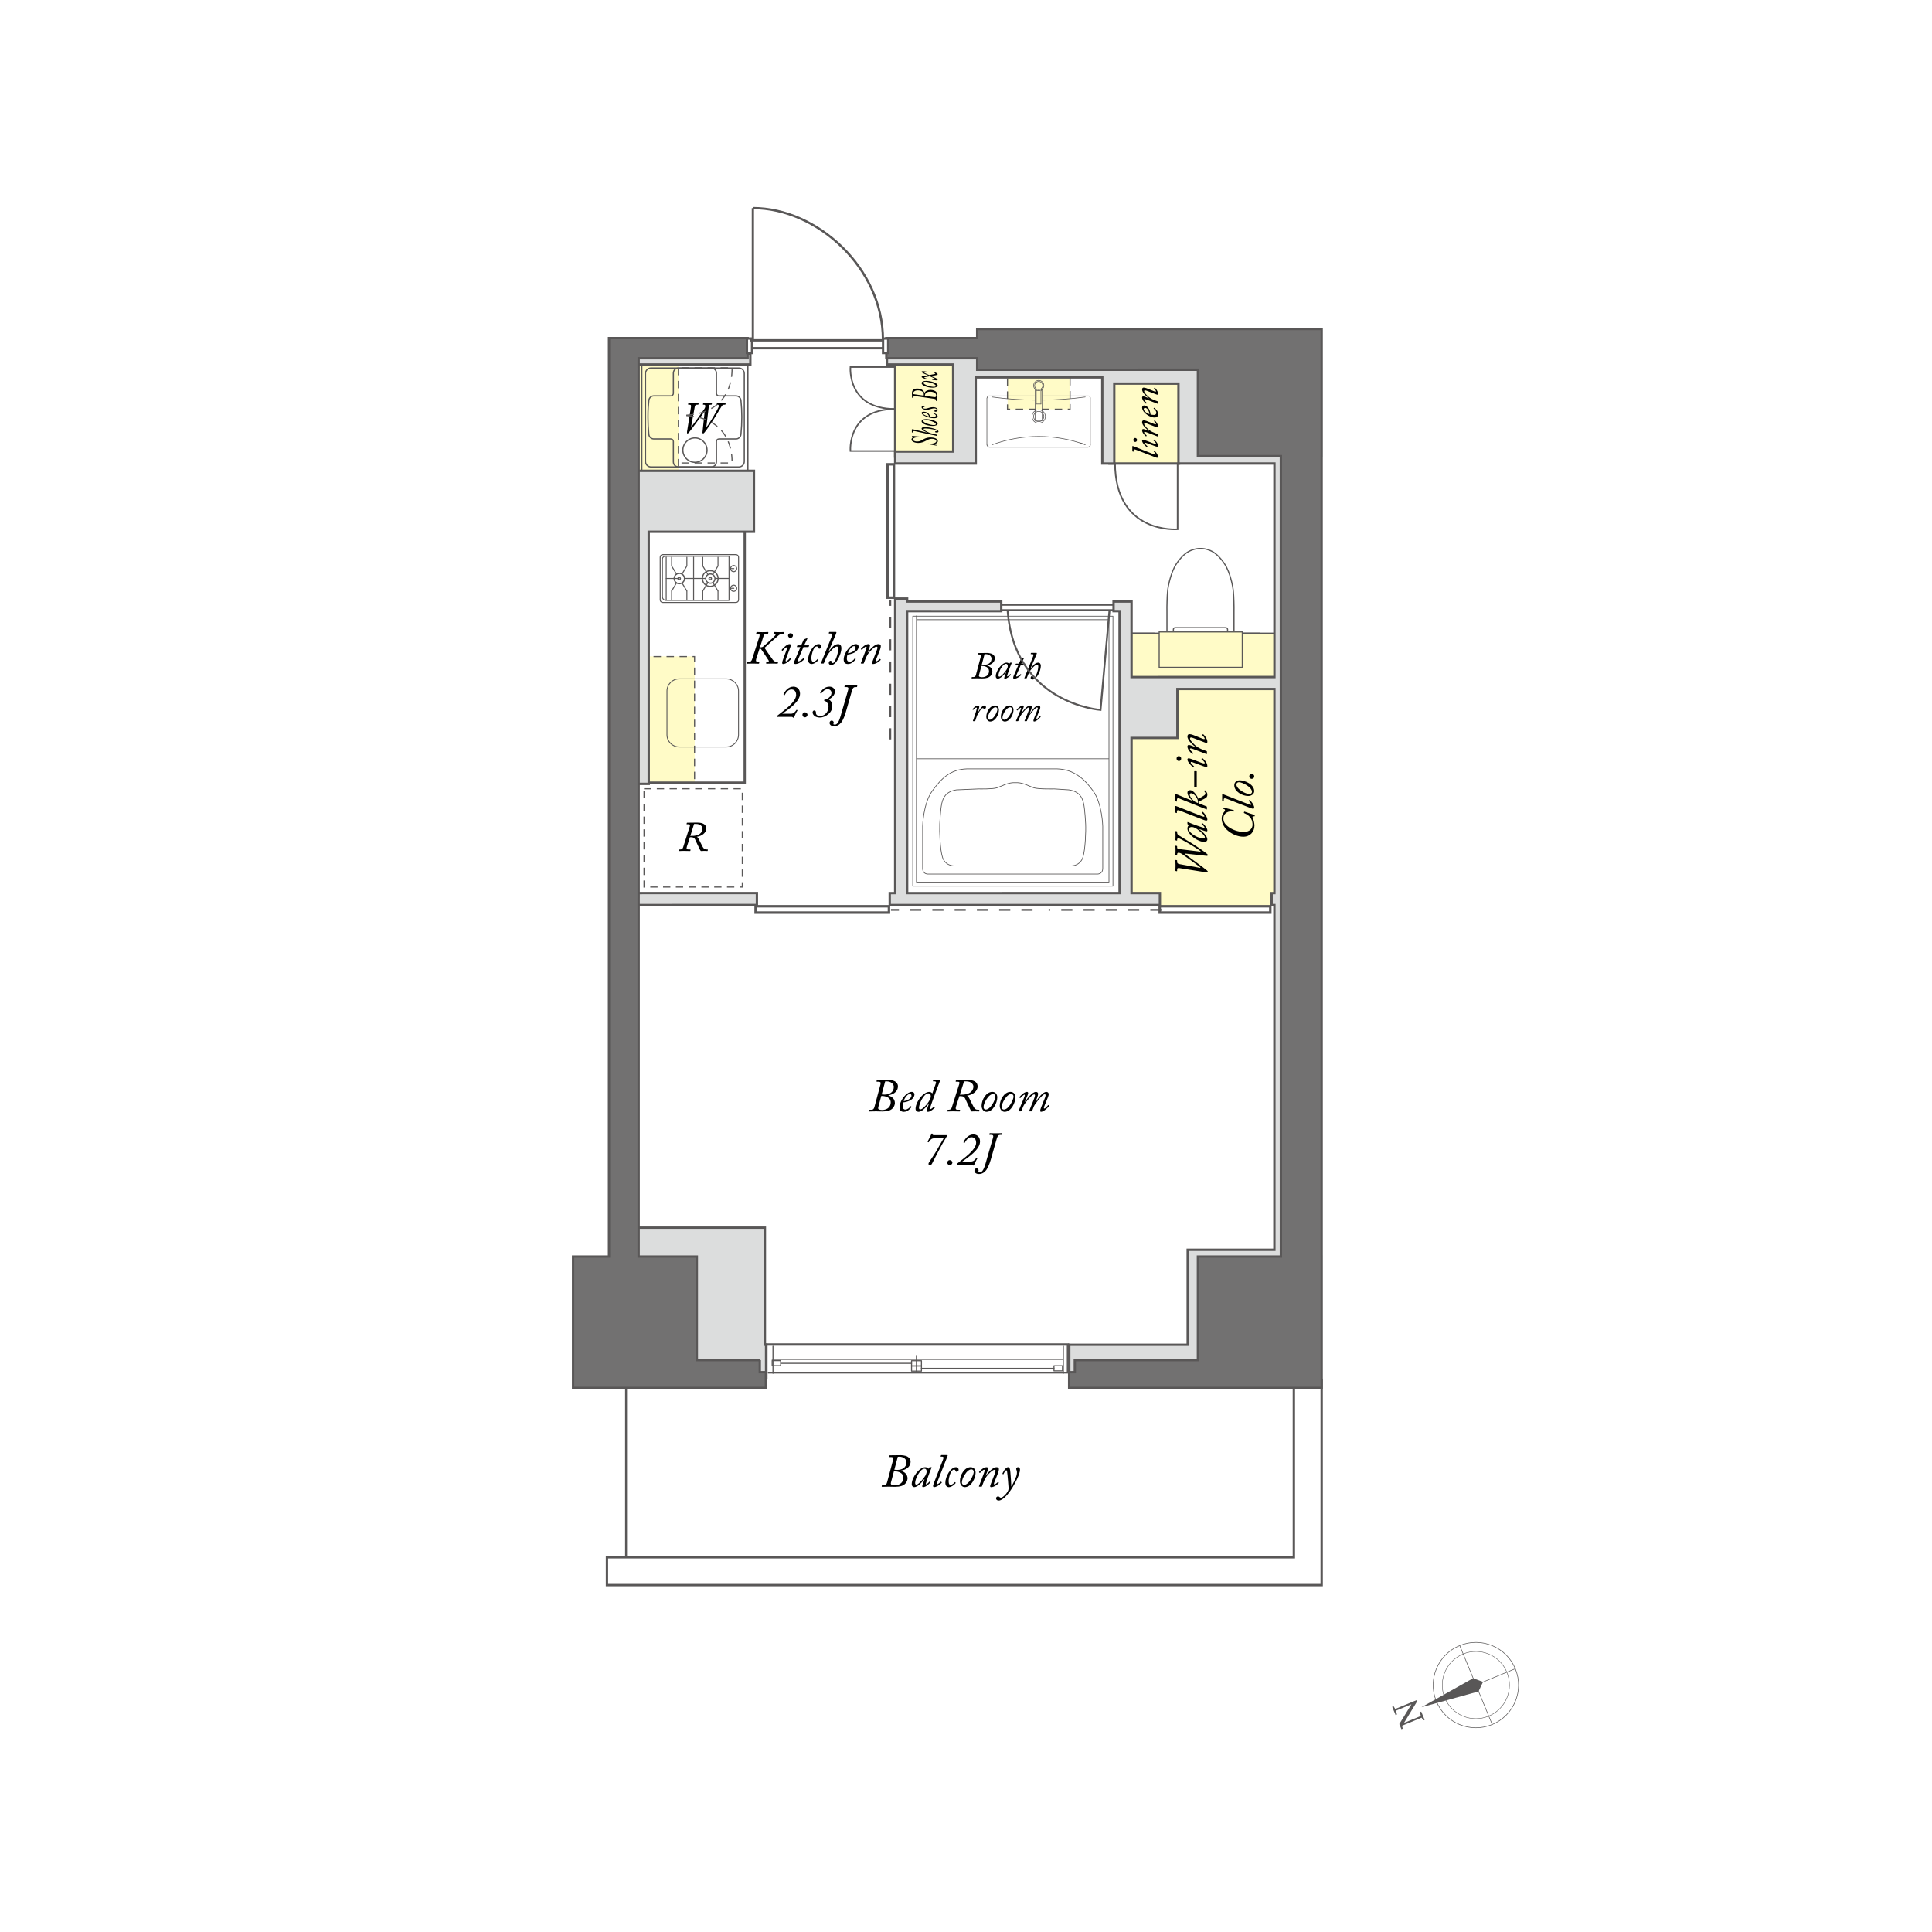 <?xml version="1.0" encoding="utf-8"?>
<!-- Generator: Adobe Illustrator 24.0.1, SVG Export Plug-In . SVG Version: 6.00 Build 0)  -->
<svg version="1.1" id="レイヤー_1" xmlns="http://www.w3.org/2000/svg" xmlns:xlink="http://www.w3.org/1999/xlink" x="0px"
	 y="0px" viewBox="0 0 500 500" style="enable-background:new 0 0 500 500;" xml:space="preserve">
<style type="text/css">
	.st0{fill:#FFFFFF;}
	.st1{fill:none;stroke:#595757;stroke-width:0.149;}
	.st2{fill:none;stroke:#595757;stroke-width:0.117;}
	.st3{fill:#595757;}
	.st4{fill:#FFFBC7;}
	.st5{fill:none;stroke:#595757;stroke-width:0.288;stroke-dasharray:1.925,1.443;}
	.st6{fill:none;stroke:#595757;stroke-width:0.505;}
	.st7{fill:none;stroke:#595757;stroke-width:0.607;}
	.st8{fill:none;stroke:#595757;stroke-width:0.225;stroke-linecap:round;stroke-linejoin:round;stroke-miterlimit:10;}
	.st9{fill:none;stroke:#595757;stroke-width:0.604;}
	.st10{fill:none;stroke:#595757;stroke-width:0.283;stroke-dasharray:1.891,1.418;}
	.st11{fill:none;stroke:#595757;stroke-width:0.317;stroke-linecap:round;stroke-linejoin:round;stroke-miterlimit:10;}
	.st12{fill:none;stroke:#595757;stroke-width:0.288;stroke-dasharray:1.925,1.443;}
	.st13{fill:none;stroke:#595757;stroke-width:0.158;stroke-linecap:round;stroke-linejoin:round;stroke-miterlimit:10;}
	.st14{fill:#FFFFFF;stroke:#595757;stroke-width:0.641;}
	.st15{fill:#FFFFFF;stroke:#595757;stroke-width:0.486;}
	.st16{fill:none;stroke:#595757;stroke-width:0.303;stroke-linecap:round;stroke-linejoin:round;stroke-miterlimit:10;}
	.st17{fill:none;stroke:#595757;stroke-width:0.296;stroke-linecap:round;stroke-linejoin:round;stroke-miterlimit:10;}
	.st18{fill:#FFFBC7;stroke:#595757;stroke-width:0.325;}
	.st19{fill:#FFFBC7;stroke:#595757;stroke-width:0.278;}
	.st20{fill:#DCDDDD;}
	.st21{fill:none;stroke:#595757;stroke-width:0.605;}
	.st22{fill:#727171;}
	.st23{fill:none;stroke:#5A5858;stroke-width:0.609;}
	.st24{fill:none;stroke:#595757;stroke-width:0.275;stroke-linecap:round;stroke-linejoin:round;stroke-miterlimit:10;}
	.st25{fill:none;stroke:#595757;stroke-width:0.602;}
	.st26{fill:#FFFFFF;stroke:#595757;stroke-width:0.604;}
	.st27{fill:none;stroke:#595757;stroke-width:0.581;}
	.st28{fill:none;stroke:#595757;stroke-width:0.469;stroke-dasharray:2.881;}
	.st29{fill:none;stroke:#595757;stroke-width:0.178;stroke-linecap:round;stroke-linejoin:round;stroke-miterlimit:10;}
	.st30{fill:none;stroke:#595757;stroke-width:0.178;stroke-linecap:round;stroke-linejoin:round;stroke-miterlimit:10;}
	.st31{fill:none;stroke:#595757;stroke-width:0.484;}
	.st32{fill:none;stroke:#595757;stroke-width:0.394;}
	.st33{fill:none;stroke:#595757;stroke-width:0.404;}
	.st34{fill:none;stroke:#595757;stroke-width:0.249;}
	.st35{fill:none;stroke:#5A5858;stroke-width:0.251;stroke-linecap:round;stroke-linejoin:round;stroke-miterlimit:10;}
	.st36{fill:none;stroke:#5A5858;stroke-width:0.25;stroke-linecap:round;stroke-linejoin:round;stroke-miterlimit:10;}
	.st37{fill:none;stroke:#5A5858;stroke-width:0.24;stroke-linecap:round;stroke-linejoin:round;stroke-miterlimit:10;}
	.st38{fill:none;stroke:#5A5858;stroke-width:0.247;stroke-linecap:round;stroke-linejoin:round;stroke-miterlimit:10;}
	.st39{fill:none;stroke:#5A5858;stroke-width:0.258;stroke-linecap:round;stroke-linejoin:round;stroke-miterlimit:10;}
	.st40{fill:none;stroke:#5A5858;stroke-width:0.312;stroke-linecap:round;stroke-linejoin:round;stroke-miterlimit:10;}
	.st41{fill:none;stroke:#5A5858;stroke-width:0.241;stroke-linecap:round;stroke-linejoin:round;stroke-miterlimit:10;}
</style>
<rect x="-3.031" y="-1.921" class="st0" width="506.127" height="505.462"/>
<g>
	<path d="M178.049-39.023v-8.047h-0.023l-1.476,0.851l-0.24-0.743l1.859-1.043h0.852
		v8.983H178.049z"/>
	<path d="M182.023-43.485c0-3.143,1.224-4.666,2.902-4.666
		c1.703,0,2.747,1.607,2.747,4.545c0,3.118-1.092,4.726-2.879,4.726
		C183.162-38.879,182.023-40.487,182.023-43.485z M186.664-43.557
		c0-2.243-0.54-3.79-1.799-3.79c-1.067,0-1.823,1.427-1.823,3.79
		c0,2.363,0.66,3.862,1.787,3.862C186.16-39.695,186.664-41.422,186.664-43.557z"/>
	<path d="M188.635-43.485c0-3.143,1.224-4.666,2.902-4.666
		c1.703,0,2.747,1.607,2.747,4.545c0,3.118-1.092,4.726-2.879,4.726
		C189.774-38.879,188.635-40.487,188.635-43.485z M193.276-43.557
		c0-2.243-0.54-3.79-1.799-3.79c-1.067,0-1.823,1.427-1.823,3.79
		c0,2.363,0.66,3.862,1.787,3.862C192.773-39.695,193.276-41.422,193.276-43.557z"/>
	<path d="M195.247-43.209v-0.744h9.391c-0.635-0.48-1.451-1.259-2.015-2.015
		l0.647-0.396c0.816,1.055,2.003,2.099,3.07,2.782
		c-1.067,0.684-2.254,1.727-3.07,2.783l-0.647-0.396
		c0.563-0.755,1.38-1.535,2.015-2.015H195.247z"/>
	<path d="M211.877-43.269c-0.492,0.624-1.188,0.996-2.063,0.996
		c-1.535,0-2.482-1.2-2.482-2.723c0-1.643,1.08-3.154,2.843-3.154
		c1.679,0,2.746,1.463,2.746,3.754c0,2.986-1.511,5.061-3.813,5.421
		c-0.42,0.072-0.804,0.096-1.067,0.084v-0.828
		c0.252,0.024,0.539-0.012,0.923-0.06c1.512-0.216,2.651-1.439,2.951-3.49
		H211.877z M208.339-45.056c0,1.211,0.684,2.027,1.715,2.027
		c0.972,0,1.859-0.744,1.859-1.463c0-1.728-0.636-2.891-1.823-2.891
		C209.046-47.383,208.339-46.399,208.339-45.056z"/>
	<path d="M213.871-43.485c0-3.143,1.224-4.666,2.902-4.666
		c1.703,0,2.747,1.607,2.747,4.545c0,3.118-1.092,4.726-2.879,4.726
		C215.011-38.879,213.871-40.487,213.871-43.485z M218.513-43.557
		c0-2.243-0.54-3.79-1.799-3.79c-1.067,0-1.823,1.427-1.823,3.79
		c0,2.363,0.66,3.862,1.787,3.862C218.009-39.695,218.513-41.422,218.513-43.557z"/>
	<path d="M224.357-45.356c0,1.871-0.924,2.771-1.991,2.771
		c-1.031,0-1.942-0.875-1.942-2.65c0-1.799,0.936-2.735,2.003-2.735
		C223.638-47.971,224.357-46.987,224.357-45.356z M221.239-45.236
		c0,1.091,0.396,2.027,1.151,2.027c0.815,0,1.151-0.948,1.151-2.087
		c0-1.08-0.3-2.051-1.151-2.051C221.575-47.347,221.239-46.267,221.239-45.236z
		 M222.895-38.855h-0.684l5.133-9.139h0.684L222.895-38.855z M229.839-41.686
		c0,1.859-0.924,2.758-1.991,2.758c-1.031,0-1.943-0.875-1.943-2.65
		c0-1.799,0.936-2.747,2.003-2.747C229.119-44.325,229.839-43.329,229.839-41.686z
		 M226.72-41.626c0,1.139,0.396,2.063,1.152,2.063
		c0.827,0,1.15-0.936,1.15-2.087c0-1.067-0.287-2.051-1.139-2.051
		C227.08-43.701,226.72-42.657,226.72-41.626z"/>
	<path d="M236.43-48.258c-0.036,0.132-0.156,0.204-0.396,0.192
		c-0.42,1.955-0.636,4.102-0.636,5.397c0,0.899,0.036,1.811,0.155,2.375
		c0.229-0.587,0.744-1.847,0.912-2.267l0.504,0.528
		c-0.492,1.211-0.852,1.895-1.02,2.435c-0.061,0.204-0.097,0.396-0.097,0.563
		c0,0.132,0.024,0.252,0.061,0.372l-0.852,0.156
		c-0.384-1.139-0.527-2.53-0.527-4.125c0-1.571,0.251-3.766,0.635-5.841
		L236.43-48.258z M244.069-39.491c-0.432,0.024-0.875,0.036-1.319,0.036
		c-0.852,0-1.655-0.048-2.23-0.132c-1.476-0.216-2.159-1.032-2.159-1.991
		c0-0.828,0.456-1.523,1.128-2.314l0.779,0.335
		c-0.6,0.624-1.02,1.2-1.02,1.883c0,1.391,2.039,1.391,3.286,1.391
		c0.504,0,1.044-0.024,1.547-0.06L244.069-39.491z M238.517-46.819
		c1.547-0.036,3.634-0.18,5.229-0.456l0.071,0.839
		c-1.487,0.252-3.897,0.408-5.277,0.444L238.517-46.819z"/>
	<path d="M248.094-43.353c0.479-0.132,0.972-0.276,1.463-0.42l0.097,0.696
		c-0.516,0.168-1.056,0.336-1.56,0.492v3.61c0,0.875-0.372,0.996-1.907,0.972
		c-0.035-0.192-0.144-0.528-0.252-0.756c0.336,0.012,0.624,0.024,0.852,0.024
		c0.492,0,0.552,0,0.552-0.24v-3.37l-1.235,0.384
		c-0.012,0.096-0.084,0.156-0.168,0.192l-0.287-0.923
		c0.468-0.12,1.055-0.276,1.69-0.456v-2.734h-1.57v-0.755h1.57v-2.507
		l0.983,0.06c-0.012,0.096-0.071,0.144-0.228,0.168v2.279h1.463v0.755h-1.463
		V-43.353z M250.853-46.267v1.332c0,1.955-0.204,4.893-1.415,6.92
		c-0.145-0.132-0.48-0.348-0.672-0.419c1.175-1.955,1.308-4.654,1.308-6.5
		v-2.087h2.866v-2.123l1.043,0.06c-0.012,0.096-0.084,0.168-0.239,0.192v1.871
		h3.01v0.755H250.853z M254.811-42.861c0.887,1.475,1.786,3.37,2.087,4.569
		l-0.732,0.312c-0.096-0.384-0.252-0.852-0.443-1.343
		c-1.775,0.192-3.61,0.384-4.785,0.492c-0.013,0.096-0.084,0.144-0.168,0.168
		l-0.288-0.899l1.067-0.084c0.527-1.631,1.14-4.186,1.451-5.985l1.031,0.24
		c-0.023,0.084-0.132,0.144-0.275,0.156c-0.336,1.631-0.899,3.91-1.428,5.529
		c0.972-0.072,2.051-0.168,3.131-0.264c-0.384-0.888-0.852-1.823-1.331-2.627
		L254.811-42.861z"/>
	<path d="M268.633-44.792h-4.689c0.78,2.867,2.327,5.073,4.882,6.021
		c-0.204,0.18-0.468,0.516-0.6,0.755c-2.507-1.031-4.03-3.154-4.918-6.044
		c-0.551,2.375-1.858,4.725-4.953,6.057c-0.119-0.216-0.371-0.504-0.575-0.684
		c3.166-1.283,4.354-3.682,4.81-6.105h-4.63v-0.827h4.762
		c0.155-1.248,0.144-2.471,0.155-3.514l1.128,0.06
		c-0.013,0.108-0.108,0.167-0.264,0.204c-0.013,0.948-0.024,2.075-0.168,3.25
		h5.061V-44.792z"/>
</g>
<g>
	<path d="M183.126-62.668c-0.012,0.084-0.096,0.156-0.252,0.18
		c-0.264,2.327-0.768,4.45-3.622,5.541c-0.096-0.203-0.323-0.491-0.503-0.647
		c2.638-0.947,3.094-2.878,3.286-5.169L183.126-62.668z M186.244-58.302
		c0,0.407,0.097,0.503,0.588,0.503h1.667c0.516,0,0.6-0.335,0.66-2.23
		c0.18,0.156,0.516,0.3,0.731,0.36c-0.084,2.062-0.312,2.614-1.331,2.614h-1.812
		c-1.031,0-1.319-0.264-1.319-1.247v-4.618h-6.524v-0.791h10.71v0.791h-3.31
		l-0.061,0.013V-58.302z M188.583-67.237v0.779h-8.611v-0.779H188.583z"/>
	<path d="M195.666-63.435h-3.574v6.488h-0.792v-10.626h4.366V-63.435z M194.898-66.937
		h-2.807v1.104h2.807V-66.937z M192.092-64.071h2.807v-1.151h-2.807V-64.071z
		 M198.496-58.098h-3.777v0.636h-0.744v-5.025h4.521V-58.098z M197.729-61.84h-3.01
		v1.199h3.01V-61.84z M194.719-58.746h3.01v-1.259h-3.01V-58.746z M201.278-67.573
		v9.499c0,1.067-0.467,1.115-2.542,1.115c-0.024-0.228-0.156-0.611-0.276-0.84
		c0.384,0.013,0.768,0.024,1.067,0.024c0.876,0,0.948,0,0.948-0.3v-5.349h-3.67
		v-4.15H201.278z M200.476-66.937h-2.891v1.104h2.891V-66.937z M197.585-64.058h2.891
		v-1.164h-2.891V-64.058z"/>
	<path d="M208.854-66.745h-1.115v9.786h-0.78v-2.471
		c-1.439,0.252-2.866,0.504-3.802,0.647c-0.023,0.097-0.096,0.156-0.18,0.168
		l-0.312-0.923c0.312-0.036,0.671-0.084,1.067-0.145v-7.063h-1.044v-0.756h6.165
		V-66.745z M206.958-65.007v-1.738h-2.458v1.738H206.958z M206.958-62.5v-1.763
		h-2.458v1.763H206.958z M204.5-61.756v1.979c0.768-0.107,1.619-0.24,2.458-0.359
		v-1.619H204.5z M212.931-66.361l0.504,0.168
		c-0.012,0.06-0.06,0.119-0.096,0.155c-0.324,2.423-0.995,4.401-1.931,5.949
		c0.659,1.067,1.486,1.919,2.506,2.482c-0.191,0.144-0.455,0.456-0.575,0.659
		c-0.972-0.587-1.763-1.391-2.411-2.398c-0.72,1.008-1.559,1.799-2.494,2.387
		c-0.12-0.191-0.36-0.491-0.54-0.647c0.96-0.552,1.835-1.403,2.566-2.519
		c-0.755-1.439-1.283-3.19-1.643-5.157l0.743-0.144
		c0.3,1.667,0.744,3.202,1.392,4.497c0.684-1.271,1.211-2.83,1.511-4.617
		h-4.018v-0.792h4.342L212.931-66.361z"/>
	<path d="M217.207-61.024c-0.228-0.647-0.336-1.583-0.348-2.255
		c0-1.128,0.12-2.435,0.408-3.958l1.199,0.204
		c-0.048,0.156-0.192,0.191-0.348,0.204c-0.24,0.995-0.408,2.519-0.408,3.49
		c0,0.264,0.012,0.479,0.036,0.647c0.239-0.588,0.684-1.403,0.936-1.859
		c0.107,0.156,0.348,0.408,0.468,0.527c-0.888,1.596-1.151,2.052-1.151,2.555
		c0,0.097,0.012,0.192,0.036,0.3L217.207-61.024z M223.636-67.549
		c-0.012,0.144-0.108,0.204-0.312,0.264c0.084,1.043,0.203,2.782,0.203,4.162
		c-0.012,2.314-0.852,4.401-4.461,5.9c-0.132-0.192-0.42-0.516-0.6-0.695
		c3.274-1.248,4.149-3.227,4.149-5.193c0-1.476-0.144-3.215-0.275-4.498
		L223.636-67.549z"/>
	<path d="M231.33-67.525c-0.024,0.145-0.168,0.204-0.396,0.216
		c-0.132,0.672-0.348,1.835-0.492,2.555c0.54-0.06,1.031-0.107,1.331-0.107
		c1.823-0.024,2.447,1.187,2.447,2.986c0,0.899-0.168,1.967-0.408,2.687
		c-0.372,1.224-1.14,1.811-2.135,1.811c-0.491,0-1.14-0.203-2.171-1.043
		c0.132-0.216,0.229-0.479,0.324-0.731c0.959,0.743,1.463,0.911,1.835,0.911
		c0.684,0,1.091-0.432,1.331-1.199c0.252-0.744,0.384-1.847,0.384-2.459
		c-0.012-1.367-0.456-2.183-1.655-2.171c-0.359,0-0.852,0.048-1.463,0.12
		c-0.6,2.447-1.308,4.546-2.459,6.477l-0.791-0.384
		c1.163-1.859,1.822-3.718,2.387-5.997c-0.612,0.072-1.487,0.181-2.135,0.288
		l-0.072-0.84c0.588-0.071,1.571-0.18,2.375-0.275
		c0.18-0.876,0.371-1.955,0.516-3.011L231.33-67.525z M236.883-61.756
		c-0.384-1.751-1.523-3.238-2.698-4.103l0.647-0.503
		c1.271,0.899,2.53,2.555,2.914,4.27L236.883-61.756z"/>
	<path d="M241.951-65.522c-0.048,0.12-0.145,0.181-0.312,0.204
		c-0.096,1.775-0.323,3.286-0.491,3.538h0.012c1.176-0.875,3.011-1.476,4.414-1.476
		c1.847,0,2.998,0.948,2.974,2.627c-0.036,2.207-1.858,3.19-6.5,3.382
		c-0.061-0.228-0.168-0.563-0.3-0.791c4.186-0.18,5.864-0.863,5.9-2.579
		c0.012-1.151-0.791-1.847-2.194-1.847c-2.219,0-4.222,1.331-4.558,1.919
		l-0.815-0.396c0.239-0.229,0.659-2.375,0.684-4.726L241.951-65.522z M242.154-67.848
		c1.632,0.191,3.479,0.563,4.654,1.056l-0.3,0.827
		c-1.235-0.527-3.022-0.876-4.605-1.092L242.154-67.848z"/>
</g>
<g>
	<g>
		<g>
			<path class="st1" d="M377.744,425.878c5.642-2.324,12.099,0.367,14.423,6.009
				c2.323,5.642-0.367,12.099-6.009,14.423
				c-5.642,2.323-12.099-0.367-14.423-6.009
				C369.411,434.658,372.101,428.201,377.744,425.878z"/>
			<path class="st2" d="M378.641,428.057c4.438-1.827,9.518,0.289,11.345,4.727
				c1.828,4.438-0.288,9.518-4.727,11.345c-4.439,1.828-9.518-0.288-11.346-4.727
				C372.086,434.965,374.203,429.885,378.641,428.057z"/>
			<line class="st1" x1="386.187" y1="446.299" x2="377.798" y2="425.929"/>
			<line class="st1" x1="371.758" y1="440.256" x2="392.128" y2="431.868"/>
			<g>
				<g>
					<polygon class="st3" points="382.679,437.657 383.811,435.262 381.321,434.359 
						381.294,434.292 381.233,434.327 381.221,434.322 381.224,434.331 367.863,441.829 
						382.63,437.745 382.634,437.754 382.639,437.742 382.707,437.723 					"/>
				</g>
			</g>
		</g>
		<g>
			<path class="st3" d="M362.751,446.884l-0.014-0.641l0.308,1.129l-0.358,0.147
				l-0.551-1.341l3.575-5.812l0.947-0.39l0.118,0.286L362.751,446.884z
				 M362.393,446.804l0.175-0.595l5.632-2.319l0.184,0.447L362.393,446.804z
				 M361.18,443.854l-0.884-2.144l0.359-0.149l0.501,0.837l0.074,0.179
				l0.307,1.128L361.18,443.854z M368.337,445.243l-0.521-0.883l-0.073-0.179
				l-0.29-1.083l0.357-0.146l0.884,2.145L368.337,445.243z M360.793,442.914
				l-0.184-0.446l6.049-2.492l-0.262,0.63L360.793,442.914z"/>
		</g>
	</g>
	<g>
		<g>
			<rect x="260.773" y="95.876" class="st4" width="16.049" height="10.051"/>
			<rect x="260.735" y="93.832" class="st5" width="16.199" height="12.07"/>
		</g>
		<rect x="285.941" y="96.907" class="st4" width="21.418" height="22.904"/>
		<rect x="291.209" y="177.101" class="st4" width="39.358" height="57.39"/>
		<rect x="165.557" y="169.864" class="st4" width="14.236" height="32.702"/>
		<rect x="162.676" y="88.355" class="st4" width="13.02" height="35.539"/>
		<rect x="231.38" y="89.977" class="st4" width="18.99" height="28.382"/>
		<line class="st6" x1="162.025" y1="354.018" x2="162.025" y2="407.006"/>
		<line class="st7" x1="305.424" y1="119.957" x2="286.824" y2="119.958"/>
		<g>
			<path class="st8" d="M187.965,175.685c1.741,0,3.164,1.426,3.164,3.165v11.298
				c0,1.741-1.423,3.165-3.164,3.165h-12.189c-1.741,0-3.165-1.425-3.165-3.165
				v-11.298c0-1.74,1.425-3.165,3.165-3.165H187.965z"/>
		</g>
		<rect x="165.93" y="128.904" class="st9" width="26.804" height="73.649"/>
		<g>
			<g>
				<g>
					<g>
						<g>
							<path d="M178.517,213.868c0.119-0.348,0.076-0.544-0.315-0.544h-0.425
								c-0.087,0-0.098-0.032-0.087-0.087l0.055-0.229
								c0.011-0.065,0.032-0.087,0.142-0.087c1.142,0,2.263-0.033,2.437-0.033
								c0.783,0,2.459,0.076,2.459,1.556c0,1.089-1.175,1.959-2.448,2.111v0.021
								c0.262,0.087,0.425,0.425,0.544,0.652c0.055,0.109,0.806,1.654,1.001,1.98
								c0.272,0.446,0.49,0.631,0.958,0.631h0.271
								c0.076,0,0.087,0.044,0.076,0.109l-0.032,0.206
								c-0.011,0.055-0.033,0.087-0.109,0.087c-0.108,0-0.282-0.032-0.805-0.032
								c-0.479,0-0.686,0.032-0.805,0.032c-0.088,0-0.142-0.087-0.294-0.348
								s-1.121-2.404-1.251-2.666c-0.316-0.608-0.925-0.555-1.339-0.555
								l-0.772,2.383c-0.195,0.62-0.054,0.783,0.402,0.783h0.446
								c0.065,0,0.087,0.033,0.076,0.087l-0.032,0.251
								c-0.011,0.054-0.055,0.064-0.131,0.064c-0.119,0-0.609-0.032-1.523-0.032
								c-0.642,0-1.065,0.032-1.196,0.032c-0.065,0-0.076-0.032-0.065-0.087
								l0.044-0.229c0.011-0.065,0.032-0.087,0.108-0.087h0.207
								c0.392,0,0.576-0.239,0.674-0.544L178.517,213.868z M178.658,216.327
								c0.555,0,1.207,0.055,2.002-0.272c0.642-0.261,1.142-0.849,1.142-1.61
								c0-0.456-0.402-1.207-1.729-1.207c-0.196,0-0.315,0-0.446,0.011
								L178.658,216.327z"/>
						</g>
					</g>
				</g>
			</g>
		</g>
		<rect x="166.673" y="204.13" class="st10" width="25.435" height="25.434"/>
		<rect x="165.763" y="169.92" class="st5" width="13.989" height="32.621"/>
		<g>
			<rect x="166.098" y="94.298" class="st11" width="27.458" height="27.458"/>
			<path class="st11" d="M179.857,113.342c1.716,0,3.126,1.425,3.126,3.157
				c0,1.73-1.41,3.154-3.126,3.154c-1.716,0-3.129-1.425-3.129-3.154
				C176.728,114.766,178.141,113.342,179.857,113.342"/>
			<path class="st11" d="M184.13,120.834c0.705,0,1.285-0.582,1.285-1.288v-5.296
				c0-0.356,0.291-0.645,0.645-0.645h4.411c0.657,0,1.211-0.502,1.28-1.153
				l0.018-0.19c0.136-1.405,0.21-2.82,0.21-4.233v-0.226
				c0-1.396-0.07-2.589-0.204-3.957l-0.024-0.236
				c-0.069-0.654-0.623-1.156-1.28-1.156h-4.411c-0.353,0-0.645-0.294-0.645-0.643
				V96.555c0-0.705-0.58-1.288-1.285-1.288h-8.578
				c-0.709,0-1.285,0.584-1.285,1.288v5.255c0,0.352-0.293,0.643-0.647,0.643
				h-4.41c-0.654,0-1.212,0.502-1.281,1.156l-0.019,0.19
				c-0.129,1.259-0.21,2.232-0.21,4.004v0.226c0,1.412,0.069,2.822,0.21,4.229
				l0.019,0.194c0.069,0.651,0.627,1.153,1.281,1.153h4.41
				c0.354,0,0.647,0.29,0.647,0.645v5.296c0,0.706,0.576,1.288,1.285,1.288H184.13
				z"/>
			<path class="st11" d="M168.474,120.853c-0.776,0-1.417-0.637-1.417-1.413V96.662
				c0-0.778,0.641-1.415,1.417-1.415h22.731c0.779,0,1.416,0.637,1.416,1.415
				v22.777c0,0.776-0.637,1.413-1.416,1.413H168.474z"/>
		</g>
		<g>
			<g>
				<g>
					<g>
						<g>
							<g>
								<g>
									<g>
										<path d="M178.891,110.274c-0.022,0.113,0.046,0.147,0.17,0.022
											c0.182-0.182,3.005-4.127,3.118-4.285
											c0.283-0.408,0.374-0.748,0.374-0.941c0-0.158-0.125-0.328-0.352-0.328h-0.192
											c-0.068,0-0.103-0.023-0.091-0.068l0.057-0.261
											c0.012-0.068,0.034-0.091,0.136-0.091c0.113,0,0.408,0.034,0.976,0.034
											c0.635,0,0.93-0.034,1.065-0.034c0.079,0,0.125,0.034,0.103,0.113
											l-0.058,0.216c-0.022,0.067-0.045,0.091-0.124,0.091h-0.25
											c-0.237,0-0.34,0.136-0.396,0.566l-0.601,4.988
											c-0.022,0.147,0.034,0.17,0.113,0.103
											c0.261-0.228,1.553-2.37,1.712-2.642
											c0.51-0.862,1.201-2.098,1.315-2.403
											c0.113-0.317,0.09-0.612-0.228-0.612h-0.181
											c-0.057,0-0.08-0.023-0.068-0.091l0.045-0.216
											c0.012-0.079,0.046-0.113,0.125-0.113c0.147,0,0.42,0.034,0.952,0.034
											c0.612,0,0.907-0.034,1.077-0.034c0.079,0,0.113,0.046,0.103,0.113
											l-0.046,0.216c-0.011,0.067-0.045,0.091-0.091,0.091h-0.192
											c-0.249,0-0.465,0.079-0.657,0.328c-0.137,0.193-1.814,2.993-2.098,3.436
											c-0.317,0.521-1.859,2.812-2.347,3.378
											c-0.103,0.113-0.238,0.295-0.374,0.295c-0.147,0-0.204-0.136-0.182-0.34
											l0.544-5.079c0.022-0.158-0.057-0.182-0.136-0.079
											c-0.113,0.147-3.492,4.784-3.911,5.237
											c-0.125,0.136-0.228,0.261-0.397,0.261c-0.113,0-0.147-0.147-0.091-0.499
											l1.01-6.337c0.067-0.396,0.011-0.601-0.363-0.601h-0.271
											c-0.091,0-0.125-0.023-0.114-0.113l0.046-0.216
											c0.011-0.057,0.034-0.091,0.136-0.091c0.113,0,0.567,0.034,1.156,0.034
											c0.703,0,1.134-0.034,1.271-0.034c0.102,0,0.124,0.034,0.113,0.113
											l-0.046,0.216c-0.011,0.057-0.034,0.091-0.113,0.091h-0.249
											c-0.386,0-0.511,0.147-0.602,0.635L178.891,110.274z"/>
									</g>
								</g>
							</g>
						</g>
					</g>
				</g>
			</g>
		</g>
		<rect x="162.626" y="87.935" class="st12" width="12.943" height="36.562"/>
		<line class="st7" x1="231.665" y1="118.478" x2="231.665" y2="91.359"/>
		<g>
			<line class="st13" x1="281.623" y1="102.461" x2="269.806" y2="102.461"/>
			<path class="st13" d="M256.783,102.745c3.648,0.499,7.326,0.767,11.01,0.798"/>
			<line class="st13" x1="267.768" y1="102.461" x2="255.95" y2="102.461"/>
			<path class="st13" d="M255.984,102.461c-0.282,0-0.509,0.229-0.509,0.51"/>
			<path class="st13" d="M269.873,99.778c0-0.581-0.471-1.053-1.052-1.053
				c-0.582,0-1.053,0.472-1.053,1.053c0,0.583,0.471,1.053,1.053,1.053
				C269.402,100.83,269.873,100.36,269.873,99.778"/>
			<path class="st13" d="M269.849,103.544c3.683-0.032,7.36-0.299,11.01-0.798"/>
			<path class="st13" d="M282.166,102.971c0-0.281-0.228-0.51-0.51-0.51"/>
			<path class="st13" d="M280.864,115.098c-7.775-2.854-16.311-2.854-24.086,0"/>
			<line class="st13" x1="255.95" y1="115.742" x2="281.623" y2="115.742"/>
			<path class="st13" d="M281.656,115.674c0.282,0,0.51-0.228,0.51-0.509"/>
			<rect x="251.678" y="97.108" class="st13" width="33.857" height="22.173"/>
			<line class="st13" x1="255.407" y1="103.004" x2="255.407" y2="115.199"/>
			<line class="st13" x1="282.166" y1="103.004" x2="282.166" y2="115.199"/>
			<path class="st13" d="M270.145,107.792c0-0.732-0.592-1.325-1.324-1.325
				c-0.732,0-1.324,0.593-1.324,1.325c0,0.731,0.592,1.325,1.324,1.325
				C269.553,109.117,270.145,108.523,270.145,107.792"/>
			<path class="st13" d="M270.553,107.792c0-0.957-0.776-1.731-1.732-1.731
				c-0.957,0-1.732,0.774-1.732,1.731c0,0.957,0.776,1.732,1.732,1.732
				C269.776,109.524,270.553,108.749,270.553,107.792"/>
			<path class="st13" d="M270.145,99.778c0-0.731-0.592-1.324-1.324-1.324
				c-0.732,0-1.324,0.593-1.324,1.324c0,0.732,0.592,1.325,1.324,1.325
				C269.553,101.103,270.145,100.51,270.145,99.778"/>
			<path class="st13" d="M267.971,100.865c0-0.103-0.036-0.203-0.101-0.282"/>
			<path class="st13" d="M269.839,100.583c-0.066,0.079-0.102,0.179-0.102,0.282"/>
			<path class="st13" d="M269.62,100.834c-0.097,0.07-0.154,0.182-0.154,0.302"/>
			<path class="st13" d="M268.243,101.136c0-0.12-0.058-0.232-0.155-0.302"/>
			<line class="st13" x1="268.175" y1="104.565" x2="268.175" y2="101.17"/>
			<line class="st13" x1="269.397" y1="104.565" x2="269.397" y2="101.17"/>
			<line class="st13" x1="267.903" y1="108.845" x2="267.903" y2="100.899"/>
			<polyline class="st13" points="267.903,108.845 269.737,108.845 269.737,100.899 			"/>
			<line class="st13" x1="268.175" y1="104.565" x2="269.397" y2="104.565"/>
			<path class="st13" d="M255.475,115.165c0,0.281,0.227,0.509,0.509,0.509"/>
			<line class="st13" x1="279.45" y1="114.588" x2="280.74" y2="114.994"/>
		</g>
		<g>
			<g>
				<polygon class="st0" points="334.849,357.09 334.849,403.015 157.081,403.015 157.081,410.215 
					342.049,410.215 342.049,357.09 				"/>
			</g>
			<g>
				<polygon class="st9" points="334.849,357.09 334.849,403.015 157.081,403.015 157.081,410.215 
					342.049,410.215 342.049,357.09 				"/>
			</g>
		</g>
		<g>
			<g>
				<g>
					<path d="M231.128,377.838c0.048-0.182,0.072-0.339,0.072-0.436
						c0-0.218-0.218-0.327-0.666-0.327h-0.315c-0.072,0-0.109-0.049-0.097-0.109
						l0.048-0.254c0.013-0.073,0.049-0.085,0.158-0.085
						c0.072,0,0.484,0,0.981-0.013c0.715-0.012,1.284-0.023,1.708-0.023
						c0.157,0,1.212,0,1.878,0.399c0.424,0.255,0.764,0.679,0.764,1.248
						c0,1.526-1.357,2.156-2.411,2.338c-0.073,0.013-0.073,0.049-0.024,0.073
						c0.957,0.303,1.647,0.957,1.647,1.963c0,0.133-0.036,0.848-0.702,1.466
						c-0.448,0.411-1.2,0.702-2.557,0.702c-0.545,0-1.091-0.036-1.636-0.036
						c-0.558,0-1.127,0.036-1.684,0.036c-0.085,0-0.122-0.024-0.109-0.097
						l0.049-0.255c0.012-0.061,0.036-0.097,0.108-0.097h0.473
						c0.46,0,0.654-0.278,0.775-0.739L231.128,377.838z M230.607,383.557
						c-0.109,0.424-0.097,0.545,0.134,0.69c0.133,0.073,0.569,0.146,0.751,0.146
						c1.611,0,2.302-0.969,2.302-1.963c0-1.296-1.369-1.659-2.277-1.659h-0.17
						L230.607,383.557z M231.455,380.359c0.205,0.036,0.569,0.049,0.727,0.049
						c1.296,0,2.398-0.606,2.411-1.987c0-0.764-0.728-1.441-1.891-1.441
						c-0.145,0-0.254,0.012-0.351,0.023L231.455,380.359z"/>
					<path d="M241.054,379.704c0.048,0,0.061,0.061,0.036,0.109
						c-0.23,0.496-0.848,2.168-0.908,2.362c-0.073,0.206-0.582,1.708-0.582,1.817
						c0,0.108,0.061,0.146,0.134,0.146c0.145,0,0.763-0.63,0.848-0.739
						c0.036-0.036,0.072-0.061,0.097-0.024l0.109,0.121
						c0.036,0.036,0.049,0.061,0.024,0.097c-0.134,0.243-1.188,1.272-1.878,1.272
						c-0.146,0-0.255-0.049-0.255-0.206c0-0.182,0.121-0.558,0.582-1.842
						l-0.061-0.023c-0.509,0.775-1.732,2.071-2.593,2.071
						c-0.279,0-0.654-0.23-0.654-0.775c0-1.769,1.986-4.386,3.465-4.386
						c0.509,0,0.739,0.218,0.86,0.412l0.23-0.327
						c0.036-0.049,0.072-0.085,0.121-0.085H241.054z M239.527,381.813
						c0.169-0.352,0.29-0.654,0.29-1.006c0-0.327-0.121-0.715-0.569-0.715
						c-1.114,0-2.411,2.557-2.411,3.707c0,0.279,0.122,0.425,0.327,0.425
						C237.771,384.224,239.309,382.261,239.527,381.813z"/>
					<path d="M244.049,377.741c0.182-0.46,0.17-0.763-0.182-0.763h-0.352
						c-0.084,0-0.097-0.049-0.072-0.109l0.072-0.218
						c0.024-0.073,0.049-0.085,0.122-0.085h1.502c0.109,0,0.146,0.072,0.109,0.182
						l-2.521,6.409c-0.109,0.278-0.399,0.944-0.146,0.944
						c0.194,0,0.751-0.472,0.896-0.63c0.049-0.048,0.073-0.036,0.109,0
						l0.133,0.146c0.024,0.024,0.037,0.073-0.012,0.121
						c-0.061,0.098-1.188,1.127-1.963,1.127c-0.157,0-0.267-0.072-0.267-0.352
						c0-0.182,0.303-0.944,0.448-1.309L244.049,377.741z"/>
					<path d="M244.655,383.751c0-1.648,1.346-4.047,2.751-4.047
						c0.569,0,0.69,0.46,0.69,0.679c0,0.29-0.278,0.509-0.497,0.509
						c-0.157,0-0.267-0.085-0.314-0.267c-0.037-0.134-0.182-0.315-0.376-0.315
						c-0.303,0-0.618,0.291-0.885,0.836c-0.327,0.703-0.521,1.745-0.521,2.12
						c0,0.885,0.267,1.006,0.484,1.006c0.473,0,0.933-0.484,1.066-0.654
						c0.036-0.048,0.072-0.072,0.109-0.048l0.133,0.121
						c0.036,0.023,0.061,0.061,0.012,0.133c-0.169,0.255-0.969,1.042-1.744,1.042
						C245.141,384.865,244.655,384.563,244.655,383.751z"/>
					<path d="M248.426,383.303c0-1.527,1.151-3.599,2.763-3.599
						c0.812,0,1.296,0.594,1.296,1.418c0,1.332-1.054,3.743-2.811,3.743
						C249.008,384.865,248.426,384.224,248.426,383.303z M252,380.94
						c0.012-0.375-0.206-0.678-0.605-0.678c-0.509,0-1.151,0.46-1.757,1.441
						c-0.412,0.654-0.703,1.394-0.703,1.963c0,0.388,0.267,0.618,0.558,0.618
						C250.752,384.284,252,381.739,252,380.94z"/>
					<path d="M253.48,384.744c-0.133,0-0.157-0.024-0.133-0.109l0.86-2.241
						c0.29-0.751,0.63-1.623,0.63-1.829c0-0.121-0.049-0.206-0.182-0.206
						c-0.23,0-0.812,0.581-1.018,0.812c-0.037,0.036-0.073,0.036-0.122-0.012
						l-0.108-0.109c-0.049-0.049-0.061-0.072-0.024-0.121
						c0.182-0.218,1.078-1.224,1.95-1.224c0.279,0,0.388,0.206,0.388,0.363
						c0,0.376-0.521,1.526-0.617,1.806l0.048,0.024
						c0.364-0.582,1.685-2.193,2.763-2.193c0.363,0,0.605,0.182,0.605,0.497
						c0,0.533-0.278,1.163-0.678,2.145c-0.327,0.799-0.618,1.478-0.618,1.672
						c0,0.072,0.048,0.157,0.146,0.157c0.182,0,0.715-0.448,0.872-0.618
						c0.049-0.036,0.097-0.024,0.133,0.024l0.085,0.097
						c0.049,0.049,0.061,0.073,0.013,0.134c-0.146,0.193-1.127,1.054-1.938,1.054
						c-0.158,0-0.291-0.061-0.291-0.242c0-0.23,0.436-1.188,0.812-2.229
						c0.17-0.473,0.605-1.478,0.605-1.744c0-0.17-0.084-0.279-0.303-0.279
						c-0.473,0-1.672,1.115-2.205,1.976c-0.218,0.351-0.411,0.666-0.727,1.514
						l-0.303,0.812c-0.024,0.048-0.049,0.072-0.17,0.072H253.48z"/>
					<path d="M259.443,381.448c-0.024-0.012-0.036-0.048-0.012-0.108
						c0.072-0.146,0.715-1.636,1.454-1.636c0.375,0,0.509,0.303,0.605,1.369
						c0.121,1.381,0.206,2.799,0.23,3.586l0.048-0.012
						c0.34-0.546,1.066-1.987,1.236-2.568c0.061-0.206,0.182-0.533,0.182-1.055
						c0-0.133-0.024-0.352-0.061-0.448c-0.049-0.108-0.134-0.278-0.134-0.436
						c0-0.194,0.109-0.437,0.497-0.437c0.327,0,0.484,0.303,0.484,0.605
						c0,0.788-0.46,1.806-0.812,2.568c-0.533,1.163-1.806,3.332-2.859,4.362
						c-0.327,0.339-1.127,1.103-1.842,1.103c-0.472,0-0.678-0.291-0.678-0.569
						c0-0.304,0.267-0.485,0.484-0.497c0.206-0.012,0.314,0.085,0.448,0.193
						c0.085,0.073,0.206,0.146,0.303,0.146c0.121,0,0.327-0.072,0.569-0.254
						c0.667-0.497,1.139-1.199,1.333-1.636c0.097-0.23,0.109-0.497,0.097-0.679
						c-0.024-0.278-0.254-3.574-0.388-4.204c-0.049-0.23-0.109-0.339-0.206-0.339
						c-0.218,0-0.605,0.715-0.702,0.981c-0.024,0.048-0.073,0.048-0.109,0.036
						L259.443,381.448z"/>
				</g>
			</g>
		</g>
		<rect x="195.554" y="234.547" class="st14" width="34.507" height="1.638"/>
		<rect x="229.712" y="120.167" class="st14" width="1.638" height="34.507"/>
		<rect x="300.139" y="234.546" class="st14" width="28.616" height="1.638"/>
		<g>
			<path d="M293.991,116.407c-0.37-0.146-0.614-0.137-0.614,0.146v0.282
				c0,0.068-0.039,0.078-0.088,0.059l-0.176-0.059
				c-0.058-0.02-0.067-0.039-0.067-0.098V115.529c0-0.088,0.058-0.117,0.146-0.088
				l5.158,2.028c0.225,0.088,0.761,0.322,0.761,0.117
				c0-0.156-0.381-0.604-0.507-0.722c-0.039-0.039-0.029-0.059,0-0.088l0.116-0.107
				c0.02-0.02,0.059-0.029,0.098,0.01c0.078,0.049,0.907,0.956,0.907,1.58
				c0,0.127-0.059,0.215-0.283,0.215c-0.146,0-0.76-0.244-1.053-0.361
				L293.991,116.407z"/>
			<path d="M293.796,114.379c-0.263,0-0.487-0.205-0.487-0.507
				c0-0.342,0.244-0.517,0.468-0.517c0.146,0,0.488,0.117,0.488,0.517
				C294.265,114.301,293.903,114.379,293.796,114.379z M299.481,115.608
				c-0.224,0-0.673-0.166-1.765-0.575l-0.761-0.282
				c-0.263-0.098-0.458-0.176-0.575-0.176c-0.088,0-0.127,0.059-0.127,0.137
				c0,0.165,0.527,0.624,0.683,0.779c0.039,0.039,0.039,0.078,0.01,0.107
				l-0.088,0.078c-0.029,0.039-0.048,0.059-0.087,0.029
				c-0.059-0.039-1.229-1.033-1.2-1.657c0-0.117,0.078-0.234,0.244-0.234
				c0.176,0,0.614,0.156,1.082,0.332l1.482,0.565
				c0.36,0.136,0.575,0.175,0.644,0.175c0.088,0,0.146-0.029,0.166-0.107
				c-0.039-0.204-0.595-0.73-0.683-0.779c-0.029-0.02-0.029-0.059,0.02-0.107
				l0.068-0.078c0.049-0.039,0.068-0.049,0.116-0.02
				c0.078,0.059,1.015,0.839,1.015,1.647
				C299.715,115.539,299.637,115.608,299.481,115.608z"/>
			<path d="M299.627,112.839c0,0.107-0.02,0.127-0.088,0.107l-1.804-0.692
				c-0.604-0.234-1.307-0.507-1.473-0.507c-0.097,0-0.165,0.039-0.165,0.146
				c0,0.185,0.468,0.653,0.653,0.818c0.029,0.029,0.029,0.059-0.01,0.098
				l-0.088,0.088c-0.039,0.039-0.059,0.049-0.098,0.02
				c-0.176-0.146-0.985-0.868-0.985-1.569c0-0.225,0.166-0.312,0.293-0.312
				c0.303,0,1.229,0.419,1.453,0.497l0.02-0.039
				c-0.469-0.292-1.766-1.355-1.766-2.223c0-0.292,0.146-0.487,0.4-0.487
				c0.429,0,0.936,0.225,1.726,0.546c0.644,0.264,1.189,0.497,1.346,0.497
				c0.059,0,0.127-0.039,0.127-0.117c0-0.146-0.361-0.575-0.497-0.701
				c-0.029-0.039-0.02-0.078,0.02-0.107l0.077-0.068
				c0.039-0.039,0.059-0.049,0.107-0.01c0.156,0.117,0.849,0.906,0.849,1.56
				c0,0.127-0.049,0.234-0.195,0.234c-0.186,0-0.955-0.352-1.794-0.653
				c-0.38-0.137-1.189-0.487-1.404-0.487c-0.136,0-0.224,0.068-0.224,0.243
				c0,0.381,0.896,1.346,1.589,1.774c0.283,0.176,0.536,0.332,1.219,0.585
				l0.653,0.244c0.039,0.02,0.059,0.039,0.059,0.137V112.839z"/>
			<path d="M298.769,108.052c-0.818,0-1.843-0.536-2.545-1.248
				c-0.312-0.312-0.653-0.839-0.653-1.307c0-0.38,0.283-0.556,0.518-0.556
				c0.478,0,0.984,0.36,1.268,0.906c0.263,0.527,0.37,1.054,0.399,1.414
				c0.117,0.049,0.438,0.127,0.897,0.127c0.438,0,0.614-0.321,0.614-0.507
				c0-0.478-0.361-0.907-0.692-1.111c-0.029-0.02-0.049-0.049-0.01-0.088
				l0.088-0.107c0.029-0.049,0.058-0.049,0.087-0.01
				c0.342,0.244,0.985,0.829,0.985,1.579
				C299.725,107.779,299.412,108.052,298.769,108.052z M297.472,107.184
				c0.029-0.341-0.38-1.618-1.102-1.618c-0.194,0-0.37,0.098-0.37,0.312
				C296,106.501,297.121,107.106,297.472,107.184z"/>
			<path d="M299.627,104.376c0,0.107-0.02,0.127-0.088,0.107l-1.804-0.692
				c-0.604-0.234-1.307-0.507-1.473-0.507c-0.097,0-0.165,0.039-0.165,0.146
				c0,0.186,0.468,0.653,0.653,0.819c0.029,0.029,0.029,0.059-0.01,0.098
				l-0.088,0.088c-0.039,0.039-0.059,0.049-0.098,0.02
				c-0.176-0.146-0.985-0.868-0.985-1.57c0-0.224,0.166-0.312,0.293-0.312
				c0.303,0,1.229,0.419,1.453,0.497l0.02-0.039
				c-0.469-0.293-1.766-1.355-1.766-2.223c0-0.293,0.146-0.488,0.4-0.488
				c0.429,0,0.936,0.225,1.726,0.546c0.644,0.264,1.189,0.498,1.346,0.498
				c0.059,0,0.127-0.039,0.127-0.117c0-0.146-0.361-0.575-0.497-0.702
				c-0.029-0.039-0.02-0.078,0.02-0.107l0.077-0.068
				c0.039-0.039,0.059-0.049,0.107-0.01c0.156,0.117,0.849,0.907,0.849,1.561
				c0,0.127-0.049,0.233-0.195,0.233c-0.186,0-0.955-0.351-1.794-0.653
				c-0.38-0.136-1.189-0.487-1.404-0.487c-0.136,0-0.224,0.068-0.224,0.244
				c0,0.38,0.896,1.346,1.589,1.774c0.283,0.176,0.536,0.331,1.219,0.585
				l0.653,0.244c0.039,0.02,0.059,0.039,0.059,0.136V104.376z"/>
		</g>
		<rect x="255.29" y="156.518" class="st15" width="34.461" height="1.388"/>
		<g>
			<path d="M253.815,169.988c0.039-0.146,0.059-0.273,0.059-0.352
				c0-0.175-0.176-0.263-0.536-0.263h-0.254c-0.059,0-0.088-0.039-0.078-0.088
				l0.039-0.205c0.01-0.059,0.039-0.068,0.127-0.068c0.059,0,0.39,0,0.79-0.01
				c0.575-0.01,1.033-0.019,1.375-0.019c0.126,0,0.975,0,1.511,0.321
				c0.342,0.205,0.614,0.546,0.614,1.004c0,1.229-1.092,1.736-1.94,1.882
				c-0.059,0.01-0.059,0.039-0.02,0.059c0.771,0.244,1.326,0.771,1.326,1.58
				c0,0.107-0.029,0.683-0.565,1.18c-0.36,0.331-0.965,0.565-2.058,0.565
				c-0.438,0-0.877-0.029-1.315-0.029c-0.449,0-0.907,0.029-1.355,0.029
				c-0.068,0-0.098-0.02-0.088-0.078l0.039-0.205
				c0.01-0.049,0.029-0.077,0.088-0.077h0.38c0.37,0,0.526-0.225,0.624-0.596
				L253.815,169.988z M253.396,174.591c-0.088,0.341-0.078,0.438,0.107,0.556
				c0.106,0.059,0.458,0.116,0.604,0.116c1.296,0,1.853-0.779,1.853-1.579
				c0-1.043-1.103-1.336-1.833-1.336h-0.137L253.396,174.591z M254.078,172.017
				c0.165,0.029,0.458,0.039,0.585,0.039c1.043,0,1.931-0.488,1.94-1.6
				c0-0.614-0.586-1.16-1.521-1.16c-0.117,0-0.205,0.01-0.283,0.02
				L254.078,172.017z"/>
			<path d="M261.8,171.489c0.039,0,0.049,0.049,0.029,0.088
				c-0.186,0.4-0.683,1.746-0.731,1.901c-0.059,0.166-0.468,1.375-0.468,1.463
				s0.049,0.117,0.107,0.117c0.116,0,0.614-0.507,0.683-0.595
				c0.028-0.029,0.058-0.049,0.077-0.02l0.088,0.098
				c0.029,0.029,0.039,0.049,0.02,0.077c-0.107,0.195-0.955,1.024-1.511,1.024
				c-0.117,0-0.205-0.039-0.205-0.166c0-0.146,0.098-0.448,0.468-1.482
				l-0.049-0.019c-0.409,0.624-1.394,1.667-2.086,1.667
				c-0.225,0-0.527-0.186-0.527-0.624c0-1.424,1.6-3.53,2.789-3.53
				c0.409,0,0.595,0.176,0.692,0.332l0.186-0.264
				c0.029-0.039,0.059-0.068,0.097-0.068H261.8z M260.571,173.187
				c0.137-0.283,0.233-0.526,0.233-0.81c0-0.263-0.097-0.575-0.458-0.575
				c-0.896,0-1.94,2.058-1.94,2.983c0,0.225,0.098,0.342,0.264,0.342
				C259.157,175.127,260.396,173.547,260.571,173.187z"/>
			<path d="M263.545,172.114h-0.683c-0.059,0-0.078-0.02-0.059-0.078l0.078-0.215
				c0.02-0.049,0.049-0.068,0.107-0.068h0.702l0.507-1.131
				c0.049-0.098,0.078-0.117,0.156-0.146c0.107-0.029,0.36-0.127,0.438-0.166
				c0.059-0.029,0.107-0.059,0.146-0.059c0.059,0,0.078,0.059,0.01,0.195
				l-0.644,1.307h0.994c0.049,0,0.068,0.029,0.039,0.107l-0.088,0.205
				c-0.01,0.029-0.048,0.049-0.087,0.049h-0.995l-0.945,2.193
				c-0.117,0.273-0.225,0.517-0.225,0.624s0.039,0.166,0.127,0.166
				c0.282,0,0.916-0.556,0.975-0.624c0.029-0.039,0.059-0.029,0.088,0l0.107,0.117
				c0.029,0.028,0.029,0.048,0.01,0.087c-0.127,0.156-1.033,0.966-1.784,0.966
				c-0.244,0-0.312-0.098-0.312-0.234c0-0.146,0.049-0.312,0.107-0.458L263.545,172.114z"
				/>
			<path d="M265.164,175.546c-0.059,0-0.078-0.029-0.068-0.049l2.232-5.528
				c0.117-0.293,0.127-0.399,0.127-0.478c0-0.117-0.137-0.195-0.322-0.195h-0.302
				c-0.059,0-0.107-0.029-0.088-0.088l0.049-0.166
				c0.02-0.049,0.029-0.077,0.107-0.077h1.316c0.077,0,0.116,0.028,0.116,0.116
				c0,0.039-0.029,0.146-0.087,0.293l-1.531,3.588l0.049,0.039
				c0.487-0.692,1.131-1.512,1.931-1.512c0.448,0,0.673,0.371,0.673,0.819
				c0,0.79-0.332,1.629-0.673,2.263c-0.391,0.73-0.917,1.287-1.463,1.287
				c-0.282,0-0.497-0.205-0.497-0.42c0-0.224,0.146-0.478,0.351-0.478
				c0.195,0,0.322,0.156,0.342,0.292c0.01,0.088,0.059,0.195,0.166,0.195
				c0.214,0,0.536-0.634,0.721-1.131c0.215-0.556,0.391-1.297,0.391-1.765
				c0-0.244-0.02-0.546-0.293-0.546c-0.517,0-1.374,1.014-1.638,1.346
				c-0.234,0.292-0.448,0.662-0.644,1.131l-0.409,0.994
				c-0.02,0.059-0.068,0.068-0.137,0.068H265.164z"/>
			<path d="M251.879,186.637c-0.068,0-0.107-0.039-0.088-0.088l0.546-1.579
				c0.176-0.546,0.478-1.57,0.478-1.707c0-0.087-0.077-0.146-0.165-0.146
				c-0.195,0-0.634,0.438-0.771,0.604c-0.02,0.029-0.059,0.02-0.078,0
				l-0.098-0.098c-0.02-0.02-0.02-0.049,0-0.078
				c0.205-0.303,0.79-0.965,1.453-0.965c0.195,0,0.272,0.165,0.272,0.341
				c0.01,0.186-0.155,0.731-0.351,1.385l0.049,0.02
				c0.264-0.546,1.043-1.745,1.589-1.745c0.283,0,0.459,0.175,0.459,0.438
				c0,0.253-0.195,0.448-0.381,0.448c-0.088,0-0.165-0.02-0.243-0.098
				s-0.127-0.117-0.254-0.117c-0.264,0-0.81,0.839-1.199,1.482
				c-0.117,0.186-0.234,0.409-0.38,0.849l-0.322,0.984
				c-0.02,0.068-0.049,0.068-0.127,0.068H251.879z"/>
			<path d="M255.252,185.477c0-1.229,0.927-2.896,2.224-2.896
				c0.653,0,1.043,0.478,1.043,1.141c0,1.072-0.849,3.013-2.262,3.013
				C255.72,186.735,255.252,186.218,255.252,185.477z M258.129,183.575
				c0.01-0.303-0.166-0.546-0.488-0.546c-0.409,0-0.926,0.37-1.413,1.16
				c-0.332,0.526-0.565,1.121-0.565,1.579c0,0.312,0.214,0.498,0.448,0.498
				C257.124,186.267,258.129,184.219,258.129,183.575z"/>
			<path d="M259.025,185.477c0-1.229,0.927-2.896,2.224-2.896
				c0.653,0,1.043,0.478,1.043,1.141c0,1.072-0.849,3.013-2.262,3.013
				C259.493,186.735,259.025,186.218,259.025,185.477z M261.902,183.575
				c0.01-0.303-0.166-0.546-0.488-0.546c-0.409,0-0.926,0.37-1.413,1.16
				c-0.332,0.526-0.565,1.121-0.565,1.579c0,0.312,0.214,0.498,0.448,0.498
				C260.898,186.267,261.902,184.219,261.902,183.575z"/>
			<path d="M263.003,186.637c-0.049,0-0.088-0.02-0.059-0.098l0.741-1.765
				c0.254-0.614,0.546-1.287,0.565-1.463c0-0.098-0.029-0.155-0.098-0.155
				c-0.137,0-0.731,0.575-0.819,0.691c-0.028,0.039-0.077,0.029-0.116-0.01
				l-0.088-0.087c-0.029-0.029-0.039-0.059-0.01-0.088
				c0.224-0.264,0.984-1.082,1.599-1.082c0.137,0,0.234,0.116,0.234,0.272
				c0,0.234-0.595,1.521-0.692,1.784l0.049,0.01
				c0.448-0.692,1.453-2.066,2.281-2.066c0.322,0,0.43,0.243,0.43,0.419
				c0,0.36-0.391,1.297-0.557,1.687l0.049,0.01
				c0.537-0.819,1.414-2.115,2.243-2.115c0.302,0,0.468,0.253,0.468,0.468
				c0,0.331-0.186,0.741-0.595,1.735c-0.225,0.556-0.409,0.965-0.409,1.141
				c0,0.068,0.029,0.127,0.106,0.127c0.176,0,0.712-0.624,0.771-0.702
				c0.029-0.049,0.078-0.039,0.117,0l0.078,0.078
				c0.029,0.029,0.039,0.059,0.02,0.107c-0.029,0.068-1.053,1.199-1.687,1.199
				c-0.098,0-0.176-0.088-0.176-0.234c0-0.243,0.272-0.896,0.663-1.853
				c0.282-0.692,0.468-1.102,0.468-1.385c0-0.116-0.078-0.185-0.205-0.185
				c-0.331,0-1.287,1.082-1.882,1.95c-0.067,0.106-0.272,0.351-0.399,0.691
				l-0.331,0.858c-0.02,0.049-0.059,0.059-0.137,0.059h-0.391
				c-0.077,0-0.116-0.02-0.087-0.078l0.663-1.618
				c0.272-0.673,0.565-1.365,0.565-1.639c0-0.126-0.078-0.194-0.195-0.194
				c-0.332,0-1.258,0.994-1.813,1.774c-0.146,0.204-0.342,0.478-0.487,0.828
				l-0.352,0.868c-0.039,0.059-0.068,0.059-0.156,0.059H263.003z"/>
		</g>
		<g>
			<path d="M195.703,170.514c-0.169,0.533,0.024,0.8,0.412,0.8h0.303
				c0.061,0,0.098,0.036,0.085,0.121l-0.049,0.23
				c-0.012,0.061-0.048,0.097-0.157,0.097c-0.133,0-0.666-0.036-1.49-0.036
				c-0.908,0-1.271,0.036-1.356,0.036c-0.073,0-0.109-0.061-0.098-0.133l0.049-0.219
				c0.013-0.061,0.036-0.097,0.134-0.097h0.339c0.315,0,0.618-0.23,0.775-0.727
				l1.866-5.791c0.169-0.533,0.061-0.775-0.4-0.775h-0.303
				c-0.097,0-0.134-0.049-0.109-0.121l0.085-0.255
				c0.024-0.061,0.061-0.072,0.146-0.072c0.109,0,0.545,0.036,1.357,0.036
				c0.969,0,1.332-0.036,1.478-0.036c0.073,0,0.085,0.048,0.073,0.121l-0.037,0.229
				c-0.012,0.085-0.048,0.098-0.146,0.098h-0.29
				c-0.412,0-0.643,0.193-0.788,0.642l-0.908,2.859
				c0.521,0,0.679-0.036,1.005-0.339c1.079-0.957,2.484-2.169,2.957-2.763
				c0.169-0.218,0.121-0.412-0.206-0.412h-0.146c-0.085,0-0.109-0.061-0.097-0.121
				l0.048-0.218c0.024-0.073,0.061-0.097,0.134-0.097
				c0.121,0,0.63,0.036,1.332,0.036c0.728,0,1.066-0.036,1.176-0.036
				c0.108,0,0.146,0.048,0.133,0.108l-0.048,0.219
				c-0.024,0.072-0.037,0.121-0.121,0.121h-0.376
				c-0.363,0-0.679,0.182-0.957,0.399c-0.497,0.388-3.478,3.053-3.646,3.247
				c0.084,0.17,1.865,2.75,2.156,3.102c0.218,0.254,0.605,0.545,0.872,0.545h0.352
				c0.085,0,0.121,0.061,0.109,0.121l-0.049,0.206
				c-0.024,0.097-0.049,0.121-0.157,0.121c-0.146,0-0.473-0.036-1.236-0.036
				c-0.715,0-1.381,0.036-1.526,0.036c-0.085,0-0.121-0.036-0.109-0.133
				l0.024-0.194c0.013-0.085,0.036-0.121,0.109-0.121h0.182
				c0.267,0,0.473-0.17,0.363-0.339c-0.097-0.146-1.684-2.593-1.963-2.944
				c-0.108-0.133-0.182-0.17-0.424-0.17L195.703,170.514z"/>
			<path d="M202.419,171.544c0-0.278,0.206-0.836,0.715-2.193l0.352-0.944
				c0.121-0.327,0.219-0.569,0.219-0.715c0-0.109-0.073-0.158-0.17-0.158
				c-0.206,0-0.775,0.654-0.97,0.849c-0.048,0.049-0.097,0.049-0.133,0.012
				l-0.097-0.108c-0.049-0.037-0.073-0.061-0.037-0.109
				c0.049-0.072,1.284-1.526,2.06-1.49c0.146,0,0.291,0.097,0.291,0.303
				c0,0.218-0.193,0.764-0.412,1.345l-0.702,1.842
				c-0.17,0.448-0.218,0.715-0.218,0.8c0,0.108,0.036,0.182,0.133,0.206
				c0.255-0.049,0.908-0.739,0.969-0.849c0.024-0.036,0.073-0.036,0.134,0.024
				l0.097,0.085c0.049,0.061,0.061,0.085,0.024,0.146
				c-0.072,0.097-1.042,1.26-2.048,1.26
				C202.504,171.835,202.419,171.737,202.419,171.544z M203.946,164.481
				c0-0.327,0.254-0.605,0.63-0.605c0.424,0,0.642,0.303,0.642,0.581
				c0,0.182-0.146,0.606-0.642,0.606C204.043,165.063,203.946,164.614,203.946,164.481
				z"/>
			<path d="M207.158,167.461h-0.849c-0.072,0-0.097-0.024-0.072-0.097l0.097-0.267
				c0.024-0.061,0.061-0.085,0.134-0.085h0.872l0.63-1.405
				c0.061-0.121,0.097-0.146,0.193-0.182c0.134-0.036,0.448-0.158,0.546-0.206
				c0.072-0.036,0.133-0.073,0.182-0.073c0.072,0,0.097,0.073,0.012,0.243
				l-0.8,1.623h1.236c0.061,0,0.085,0.036,0.048,0.133l-0.108,0.255
				c-0.013,0.036-0.061,0.061-0.109,0.061h-1.235l-1.176,2.726
				c-0.146,0.34-0.278,0.643-0.278,0.775c0,0.134,0.049,0.206,0.157,0.206
				c0.352,0,1.139-0.69,1.212-0.775c0.036-0.048,0.072-0.036,0.109,0l0.133,0.146
				c0.036,0.036,0.036,0.061,0.012,0.109c-0.157,0.193-1.284,1.199-2.217,1.199
				c-0.303,0-0.388-0.121-0.388-0.291c0-0.182,0.061-0.388,0.134-0.569
				L207.158,167.461z"/>
			<path d="M209.134,170.733c0-1.648,1.346-4.047,2.751-4.047
				c0.569,0,0.69,0.46,0.69,0.679c0,0.291-0.278,0.509-0.497,0.509
				c-0.157,0-0.267-0.085-0.314-0.267c-0.037-0.134-0.182-0.315-0.376-0.315
				c-0.303,0-0.618,0.291-0.885,0.836c-0.327,0.703-0.521,1.745-0.521,2.12
				c0,0.885,0.267,1.006,0.484,1.006c0.473,0,0.933-0.484,1.066-0.654
				c0.036-0.048,0.072-0.072,0.109-0.048l0.133,0.121
				c0.036,0.023,0.061,0.061,0.012,0.133c-0.169,0.255-0.969,1.042-1.744,1.042
				C209.619,171.847,209.134,171.544,209.134,170.733z"/>
			<path d="M212.529,171.726c-0.073,0-0.098-0.036-0.085-0.061l2.774-6.869
				c0.146-0.364,0.157-0.497,0.157-0.594c0-0.146-0.17-0.242-0.399-0.242h-0.376
				c-0.072,0-0.133-0.037-0.109-0.109l0.061-0.206
				c0.024-0.061,0.037-0.097,0.134-0.097h1.636c0.097,0,0.146,0.036,0.146,0.146
				c0,0.048-0.037,0.182-0.109,0.363l-1.902,4.458l0.061,0.049
				c0.606-0.86,1.405-1.878,2.399-1.878c0.557,0,0.836,0.46,0.836,1.018
				c0,0.981-0.412,2.023-0.836,2.811c-0.485,0.909-1.14,1.6-1.817,1.6
				c-0.352,0-0.618-0.255-0.618-0.521c0-0.279,0.182-0.594,0.437-0.594
				c0.242,0,0.399,0.193,0.424,0.363c0.012,0.108,0.072,0.242,0.206,0.242
				c0.267,0,0.666-0.787,0.896-1.405c0.267-0.69,0.484-1.611,0.484-2.193
				c0-0.303-0.024-0.678-0.363-0.678c-0.643,0-1.708,1.26-2.035,1.672
				c-0.291,0.363-0.558,0.823-0.8,1.405l-0.509,1.235
				c-0.024,0.073-0.085,0.085-0.17,0.085H212.529z"/>
			<path d="M218.347,170.659c0-1.018,0.666-2.29,1.551-3.162
				c0.388-0.388,1.042-0.812,1.623-0.812c0.473,0,0.69,0.352,0.69,0.643
				c0,0.593-0.448,1.224-1.126,1.574c-0.654,0.327-1.309,0.461-1.757,0.497
				c-0.061,0.146-0.158,0.545-0.158,1.114c0,0.546,0.4,0.764,0.631,0.764
				c0.594,0,1.126-0.448,1.381-0.86c0.024-0.036,0.061-0.061,0.109-0.012
				l0.133,0.108c0.061,0.037,0.061,0.073,0.012,0.109
				c-0.303,0.424-1.029,1.224-1.962,1.224
				C218.686,171.847,218.347,171.459,218.347,170.659z M219.425,169.048
				c0.424,0.036,2.011-0.473,2.011-1.369c0-0.242-0.121-0.46-0.388-0.46
				C220.273,167.219,219.522,168.612,219.425,169.048z"/>
			<path d="M222.916,171.726c-0.133,0-0.157-0.024-0.133-0.109l0.86-2.241
				c0.29-0.751,0.63-1.623,0.63-1.829c0-0.121-0.049-0.206-0.182-0.206
				c-0.23,0-0.812,0.581-1.018,0.812c-0.037,0.036-0.073,0.036-0.122-0.012
				l-0.108-0.109c-0.049-0.049-0.061-0.072-0.024-0.121
				c0.182-0.218,1.078-1.224,1.95-1.224c0.279,0,0.388,0.206,0.388,0.363
				c0,0.376-0.521,1.526-0.617,1.806l0.048,0.024
				c0.363-0.582,1.685-2.193,2.763-2.193c0.363,0,0.605,0.182,0.605,0.497
				c0,0.533-0.278,1.163-0.679,2.145c-0.326,0.799-0.617,1.478-0.617,1.672
				c0,0.072,0.048,0.157,0.146,0.157c0.182,0,0.715-0.448,0.872-0.618
				c0.049-0.036,0.097-0.024,0.133,0.024l0.085,0.097
				c0.049,0.049,0.061,0.073,0.013,0.134c-0.146,0.193-1.127,1.054-1.938,1.054
				c-0.158,0-0.291-0.061-0.291-0.242c0-0.23,0.437-1.188,0.812-2.229
				c0.17-0.473,0.605-1.478,0.605-1.744c0-0.17-0.084-0.279-0.303-0.279
				c-0.473,0-1.672,1.115-2.205,1.976c-0.218,0.351-0.412,0.666-0.727,1.514
				l-0.303,0.812c-0.024,0.048-0.049,0.072-0.17,0.072H222.916z"/>
			<path d="M204.648,184.714c0.751,0,1.103-0.46,1.43-0.921
				c0.048-0.085,0.072-0.108,0.121-0.085l0.182,0.085
				c0.024,0.049,0.012,0.073-0.037,0.146c-0.303,0.437-0.812,1.587-0.836,1.685
				c-0.048,0.097-0.072,0.121-0.145,0.121c-0.109,0-0.158-0.036-0.23-0.146
				c-0.073-0.085-0.363-0.085-0.569-0.085h-2.75c-0.134,0-0.267,0.012-0.4,0.012
				c-0.121,0.013-0.218,0.024-0.291,0.024c-0.072,0-0.097-0.036-0.097-0.121
				c0-0.048,0.036-0.133,0.17-0.242c1.599-1.272,4.822-3.465,4.846-5.331
				c0-0.436-0.133-1.43-1.199-1.43c-0.981,0-1.49,0.994-1.708,1.357
				c-0.073,0.121-0.097,0.157-0.146,0.133l-0.194-0.097
				c-0.036-0.024-0.036-0.061,0-0.17c0.255-0.666,1.176-1.95,2.521-1.95
				c1.054,0,1.732,0.751,1.732,1.829c0,2.133-3.162,4.156-4.567,5.161v0.024H204.648
				z"/>
			<path d="M207.668,184.981c0-0.242,0.193-0.63,0.63-0.63
				c0.545,0,0.69,0.484,0.69,0.63c0,0.315-0.278,0.654-0.679,0.654
				C207.935,185.635,207.668,185.357,207.668,184.981z"/>
			<path d="M210.298,184.351c0-0.182,0.146-0.484,0.412-0.484
				c0.437,0,0.497,0.46,0.46,0.69c-0.036,0.314,0.376,0.763,1.019,0.763
				c1.224,0,2.229-1.065,2.229-2.41c0-0.667-0.375-1.297-0.921-1.49
				c-0.182-0.061-0.218-0.098-0.218-0.206c0-0.097,0.036-0.109,0.218-0.146
				c0.521-0.097,1.696-0.739,1.696-1.769c0-0.23-0.146-0.945-1.029-0.945
				c-0.775,0-1.405,0.8-1.551,1.054c-0.049,0.085-0.109,0.109-0.17,0.073
				l-0.146-0.098c-0.048-0.061-0.012-0.133,0.037-0.218
				c0.29-0.473,1.029-1.466,2.326-1.466c0.98,0,1.429,0.703,1.429,1.175
				c0,1.03-0.787,1.66-1.574,2.145c0.594,0.352,0.896,0.97,0.896,1.745
				c0,1.684-1.793,2.932-3.26,2.932C210.94,185.695,210.298,184.981,210.298,184.351z
				"/>
			<path d="M218.903,184.279c-0.243,0.848-0.691,2.035-1.151,2.641
				c-0.533,0.69-1.151,1.018-1.902,1.018c-0.921,0-1.163-0.557-1.163-0.812
				c0-0.352,0.218-0.642,0.545-0.642c0.352,0,0.533,0.303,0.533,0.509
				c0,0.097-0.023,0.229-0.072,0.303c-0.036,0.048-0.024,0.108,0,0.146
				c0.036,0.036,0.121,0.084,0.412,0.084c0.666,0,1.126-1.126,1.417-2.132
				l1.975-6.833c0.122-0.4,0.134-0.751-0.448-0.751h-0.399
				c-0.072,0-0.121-0.024-0.109-0.098l0.061-0.254
				c0.013-0.073,0.049-0.097,0.121-0.097c0.098,0,0.654,0.036,1.539,0.036
				s1.381-0.036,1.49-0.036c0.085,0,0.121,0.036,0.109,0.121l-0.049,0.242
				c-0.012,0.061-0.036,0.085-0.121,0.085h-0.315
				c-0.388,0-0.666,0.157-0.908,0.993L218.903,184.279z"/>
		</g>
		<g>
			<path d="M240.121,114.927c-0.049-0.011-0.049-0.026-0.039-0.058l0.029-0.053
				c0.02-0.026,0.039-0.048,0.107-0.037c1.452,0.189,2.115-0.279,2.115-0.605
				c0-0.337-0.497-0.61-1.15-0.61s-1.033,0.258-1.501,0.489
				c-0.663,0.326-1.161,0.584-2.077,0.584c-0.702,0-1.716-0.3-1.716-0.895
				c0-0.29,0.331-0.537,0.438-0.621c0.029-0.026,0.049-0.042,0.049-0.074
				c0-0.042-0.137-0.062-0.342-0.084c-0.028-0.005-0.038-0.016-0.028-0.053
				l0.009-0.068c0.01-0.031,0.029-0.042,0.068-0.037l1.853,0.189
				c0.039,0.006,0.059,0.017,0.059,0.043l-0.01,0.073
				c-0.01,0.031-0.029,0.053-0.088,0.048c-0.39-0.032-1.628,0.036-1.628,0.584
				c0,0.326,0.536,0.521,1.062,0.521c0.731,0,1.024-0.232,1.482-0.475
				c0.448-0.242,0.994-0.573,2.019-0.573c1.287,0,1.882,0.489,1.882,0.953
				c0,0.337-0.352,0.562-0.741,0.773c-0.078,0.042-0.068,0.09,0.02,0.121
				c0.078,0.031,0.225,0.073,0.37,0.11c0.039,0.011,0.059,0.021,0.029,0.053
				l-0.049,0.068c-0.02,0.026-0.029,0.032-0.097,0.021L240.121,114.927z"/>
			<path d="M242.568,112.8c0,0.031-0.029,0.042-0.049,0.037l-5.528-1.206
				c-0.293-0.063-0.399-0.068-0.478-0.068c-0.117,0-0.195,0.074-0.195,0.174v0.163
				c0,0.031-0.029,0.058-0.088,0.048l-0.166-0.026
				c-0.049-0.011-0.077-0.017-0.077-0.059v-0.71c0-0.042,0.028-0.063,0.116-0.063
				c0.039,0,0.146,0.016,0.293,0.047l3.588,0.827l0.039-0.026
				c-0.692-0.264-1.512-0.61-1.512-1.043c0-0.241,0.371-0.362,0.819-0.362
				c0.79,0,1.629,0.179,2.263,0.362c0.73,0.211,1.287,0.495,1.287,0.79
				c0,0.152-0.205,0.269-0.42,0.269c-0.224,0-0.478-0.079-0.478-0.189
				c0-0.105,0.156-0.174,0.292-0.185c0.088-0.005,0.195-0.031,0.195-0.089
				c0-0.116-0.634-0.29-1.131-0.39c-0.556-0.116-1.297-0.211-1.765-0.211
				c-0.244,0-0.546,0.011-0.546,0.158c0,0.279,1.014,0.742,1.346,0.884
				c0.292,0.127,0.662,0.242,1.131,0.348l0.994,0.222
				c0.059,0.01,0.068,0.036,0.068,0.073V112.8z"/>
			<path d="M241.408,110.231c-1.229,0-2.896-0.5-2.896-1.2
				c0-0.353,0.479-0.563,1.142-0.563c1.072,0,3.013,0.458,3.013,1.222
				C242.666,109.978,242.149,110.231,241.408,110.231z M239.507,108.678
				c-0.303-0.006-0.546,0.089-0.546,0.263c0,0.222,0.37,0.5,1.16,0.764
				c0.526,0.179,1.121,0.305,1.579,0.305c0.312,0,0.498-0.115,0.498-0.242
				C242.198,109.22,240.15,108.678,239.507,108.678z"/>
			<path d="M241.71,108.236c-0.818,0-1.843-0.29-2.545-0.674
				c-0.312-0.169-0.653-0.453-0.653-0.706c0-0.205,0.283-0.3,0.518-0.3
				c0.478,0,0.984,0.194,1.268,0.489c0.263,0.284,0.37,0.568,0.399,0.764
				c0.117,0.026,0.438,0.068,0.897,0.068c0.438,0,0.614-0.174,0.614-0.273
				c0-0.258-0.361-0.49-0.692-0.601c-0.029-0.011-0.049-0.026-0.01-0.047
				l0.088-0.059c0.029-0.026,0.058-0.026,0.087-0.005
				c0.342,0.132,0.985,0.447,0.985,0.853
				C242.666,108.088,242.354,108.236,241.71,108.236z M240.413,107.767
				c0.029-0.185-0.38-0.874-1.102-0.874c-0.194,0-0.37,0.053-0.37,0.168
				C238.941,107.398,240.063,107.725,240.413,107.767z"/>
			<path d="M242.12,106.567c-0.137,0-0.322-0.069-0.322-0.18
				c0-0.115,0.146-0.184,0.312-0.216c0.165-0.031,0.272-0.058,0.272-0.189
				c0-0.152-0.253-0.295-0.595-0.295c-0.419,0-0.818,0.158-1.131,0.227
				c-0.166,0.037-0.507,0.158-0.955,0.152c-0.565,0-1.19-0.289-1.19-0.663
				c0-0.157,0.117-0.374,0.498-0.374c0.175,0,0.312,0.085,0.312,0.164
				c0,0.062-0.068,0.142-0.233,0.179c-0.117,0.026-0.273,0.031-0.273,0.137
				s0.264,0.258,0.614,0.258c0.36,0,0.771-0.158,0.907-0.189
				c0.116-0.031,0.595-0.2,1.111-0.2c0.761,0,1.219,0.332,1.219,0.695
				C242.666,106.376,242.441,106.567,242.12,106.567z"/>
			<path d="M237.011,102.529c-0.146-0.021-0.273-0.032-0.352-0.032
				c-0.175,0-0.263,0.095-0.263,0.29v0.137c0,0.031-0.039,0.047-0.088,0.042
				l-0.205-0.021c-0.059-0.005-0.068-0.021-0.068-0.068c0-0.031,0-0.21-0.01-0.426
				c-0.01-0.311-0.019-0.559-0.019-0.742c0-0.068,0-0.526,0.321-0.816
				c0.205-0.185,0.546-0.331,1.004-0.331c1.229,0,1.736,0.589,1.882,1.047
				c0.01,0.032,0.039,0.032,0.059,0.011c0.244-0.416,0.771-0.716,1.58-0.716
				c0.107,0,0.683,0.016,1.18,0.306c0.331,0.194,0.565,0.521,0.565,1.11
				c0,0.237-0.029,0.474-0.029,0.711c0,0.242,0.029,0.489,0.029,0.731
				c0,0.037-0.02,0.053-0.078,0.048l-0.205-0.021
				c-0.049-0.005-0.077-0.016-0.077-0.048v-0.205c0-0.2-0.225-0.284-0.596-0.337
				L237.011,102.529z M239.039,102.386c0.029-0.09,0.039-0.247,0.039-0.315
				c0-0.563-0.488-1.043-1.6-1.048c-0.614,0-1.16,0.315-1.16,0.821
				c0,0.063,0.01,0.11,0.02,0.152L239.039,102.386z M241.613,102.754
				c0.341,0.048,0.438,0.043,0.556-0.058c0.059-0.058,0.116-0.247,0.116-0.326
				c0-0.7-0.779-1-1.579-1c-1.043,0-1.336,0.595-1.336,0.989v0.074L241.613,102.754z
				"/>
			<path d="M241.408,100.338c-1.229,0-2.896-0.5-2.896-1.2
				c0-0.353,0.479-0.563,1.142-0.563c1.072,0,3.013,0.458,3.013,1.222
				C242.666,100.085,242.149,100.338,241.408,100.338z M239.507,98.785
				c-0.303-0.006-0.546,0.089-0.546,0.263c0,0.222,0.37,0.5,1.16,0.764
				c0.526,0.179,1.121,0.306,1.579,0.306c0.312,0,0.498-0.116,0.498-0.242
				C242.198,99.327,240.15,98.785,239.507,98.785z"/>
			<path d="M239.39,97.6c-0.117,0.021-0.176,0.053-0.176,0.096
				c0,0.104,0.332,0.221,0.731,0.331c0.039,0.011,0.049,0.031,0.029,0.053
				l-0.068,0.073c-0.01,0.017-0.039,0.017-0.078,0.011
				c-0.116-0.021-1.316-0.357-1.316-0.615c0-0.111,0.088-0.169,0.537-0.242
				l1.121-0.18c-0.546-0.231-1.033-0.416-1.277-0.547
				c-0.156-0.085-0.381-0.211-0.381-0.363c0-0.095,0.137-0.153,0.303-0.153
				c0.303,0,0.81,0.063,1.15,0.143c0.039,0.011,0.059,0.026,0.039,0.053
				l-0.039,0.063c-0.02,0.031-0.039,0.042-0.078,0.036
				c-0.517-0.095-0.76-0.084-0.76,0.011c0,0.11,0.711,0.416,1.354,0.695
				l1.307-0.248c0.166-0.031,0.264-0.084,0.264-0.137
				c0-0.126-0.556-0.321-0.663-0.342c-0.029-0.006-0.029-0.021-0.01-0.048
				l0.059-0.062c0.02-0.021,0.059-0.026,0.098-0.017
				c0.214,0.063,1.131,0.337,1.131,0.643c0,0.11-0.137,0.194-0.419,0.242
				l-1.316,0.221c0.818,0.332,1.735,0.69,1.735,0.916
				c0,0.138-0.127,0.195-0.342,0.195c-0.224,0-0.789-0.063-1.033-0.116
				c-0.029-0.005-0.049-0.021-0.039-0.042l0.039-0.079
				c0.01-0.021,0.039-0.026,0.078-0.021c0.595,0.104,0.702,0.016,0.702-0.042
				c0-0.121-0.868-0.506-1.453-0.753L239.39,97.6z"/>
		</g>
		<g>
			<path d="M227.853,280.708c0.048-0.182,0.072-0.339,0.072-0.436
				c0-0.219-0.218-0.327-0.666-0.327h-0.315c-0.072,0-0.109-0.049-0.097-0.109
				l0.048-0.254c0.013-0.073,0.049-0.085,0.158-0.085c0.072,0,0.484,0,0.981-0.013
				c0.715-0.012,1.284-0.023,1.708-0.023c0.157,0,1.212,0,1.878,0.399
				c0.424,0.255,0.764,0.679,0.764,1.248c0,1.526-1.357,2.156-2.411,2.338
				c-0.073,0.013-0.073,0.049-0.024,0.073c0.957,0.303,1.647,0.957,1.647,1.962
				c0,0.134-0.036,0.849-0.702,1.467c-0.448,0.411-1.2,0.702-2.557,0.702
				c-0.545,0-1.091-0.036-1.636-0.036c-0.558,0-1.127,0.036-1.684,0.036
				c-0.085,0-0.122-0.024-0.109-0.097l0.049-0.255
				c0.012-0.061,0.036-0.097,0.108-0.097h0.473c0.46,0,0.654-0.278,0.775-0.739
				L227.853,280.708z M227.331,286.427c-0.109,0.424-0.097,0.545,0.134,0.69
				c0.133,0.073,0.569,0.146,0.751,0.146c1.611,0,2.302-0.969,2.302-1.963
				c0-1.296-1.369-1.659-2.277-1.659h-0.17L227.331,286.427z M228.18,283.229
				c0.205,0.036,0.569,0.049,0.727,0.049c1.296,0,2.398-0.606,2.411-1.987
				c0-0.764-0.728-1.441-1.891-1.441c-0.145,0-0.254,0.012-0.351,0.023
				L228.18,283.229z"/>
			<path d="M232.799,286.548c0-1.018,0.666-2.29,1.551-3.162
				c0.388-0.388,1.042-0.812,1.623-0.812c0.473,0,0.69,0.352,0.69,0.643
				c0,0.593-0.448,1.224-1.126,1.574c-0.654,0.327-1.309,0.461-1.757,0.497
				c-0.061,0.146-0.157,0.545-0.157,1.114c0,0.546,0.399,0.764,0.63,0.764
				c0.594,0,1.126-0.448,1.381-0.86c0.024-0.036,0.061-0.061,0.109-0.012
				l0.133,0.108c0.061,0.037,0.061,0.073,0.012,0.109
				c-0.303,0.424-1.029,1.224-1.962,1.224
				C233.138,287.736,232.799,287.348,232.799,286.548z M233.877,284.937
				c0.424,0.036,2.011-0.473,2.011-1.369c0-0.242-0.121-0.46-0.388-0.46
				C234.725,283.108,233.974,284.501,233.877,284.937z"/>
			<path d="M241.536,279.849c-0.097,0-0.109-0.049-0.097-0.085l0.072-0.255
				c0.013-0.048,0.036-0.072,0.146-0.072h1.49c0.17,0,0.194,0.121,0.146,0.218
				c-0.182,0.424-2.302,6.094-2.508,6.821c-0.109,0.375-0.121,0.557,0.048,0.557
				c0.206,0,0.788-0.557,0.849-0.63c0.049-0.036,0.097-0.036,0.133,0.013
				l0.121,0.121c0.037,0.024,0.037,0.072,0,0.121
				c-0.084,0.109-1.126,1.078-1.769,1.078c-0.193,0-0.327-0.061-0.327-0.278
				c0-0.242,0.267-1.066,0.533-1.757l-0.097-0.024
				c-0.594,0.945-1.732,2.06-2.557,2.06c-0.412,0-0.775-0.278-0.775-0.8
				c0-0.957,0.679-2.398,1.672-3.38c0.388-0.376,1.091-0.981,1.902-0.981
				c0.327,0,0.558,0.157,0.763,0.399l0.934-2.653
				c0.085-0.229,0.024-0.472-0.303-0.472H241.536z M240.107,285.458
				c0.339-0.461,0.787-1.224,0.787-1.696c0-0.569-0.254-0.8-0.642-0.8
				c-1.139,0-2.423,2.653-2.423,3.768c0,0.255,0.182,0.388,0.351,0.388
				C238.69,287.117,239.622,286.124,240.107,285.458z"/>
			<path d="M248.252,280.551c0.134-0.388,0.085-0.605-0.352-0.605h-0.472
				c-0.098,0-0.109-0.036-0.098-0.097l0.061-0.255
				c0.013-0.072,0.037-0.097,0.158-0.097c1.271,0,2.52-0.036,2.714-0.036
				c0.872,0,2.738,0.084,2.738,1.732c0,1.211-1.309,2.181-2.727,2.351v0.023
				c0.291,0.098,0.473,0.473,0.605,0.728c0.061,0.121,0.896,1.841,1.115,2.205
				c0.303,0.496,0.545,0.702,1.066,0.702h0.303c0.085,0,0.097,0.049,0.085,0.121
				l-0.037,0.23c-0.012,0.061-0.036,0.097-0.121,0.097
				c-0.121,0-0.314-0.036-0.896-0.036c-0.533,0-0.763,0.036-0.896,0.036
				c-0.097,0-0.157-0.097-0.327-0.388s-1.248-2.678-1.394-2.968
				c-0.351-0.679-1.029-0.618-1.489-0.618l-0.86,2.653
				c-0.219,0.69-0.061,0.872,0.448,0.872h0.496c0.073,0,0.098,0.036,0.085,0.097
				l-0.036,0.279c-0.012,0.061-0.061,0.072-0.146,0.072
				c-0.133,0-0.679-0.036-1.696-0.036c-0.715,0-1.188,0.036-1.332,0.036
				c-0.073,0-0.085-0.036-0.073-0.097l0.049-0.255
				c0.012-0.072,0.036-0.097,0.121-0.097h0.229c0.437,0,0.643-0.267,0.752-0.605
				L248.252,280.551z M248.41,283.289c0.617,0,1.345,0.061,2.229-0.303
				c0.715-0.291,1.272-0.945,1.272-1.793c0-0.509-0.448-1.345-1.927-1.345
				c-0.218,0-0.351,0-0.496,0.012L248.41,283.289z"/>
			<path d="M254.035,286.173c0-1.527,1.151-3.599,2.763-3.599
				c0.812,0,1.296,0.594,1.296,1.418c0,1.332-1.054,3.743-2.811,3.743
				C254.617,287.736,254.035,287.094,254.035,286.173z M257.609,283.81
				c0.012-0.375-0.206-0.678-0.605-0.678c-0.509,0-1.151,0.46-1.757,1.441
				c-0.412,0.654-0.703,1.394-0.703,1.963c0,0.388,0.267,0.618,0.558,0.618
				C256.361,287.154,257.609,284.61,257.609,283.81z"/>
			<path d="M258.727,286.173c0-1.527,1.151-3.599,2.763-3.599
				c0.812,0,1.296,0.594,1.296,1.418c0,1.332-1.054,3.743-2.811,3.743
				C259.309,287.736,258.727,287.094,258.727,286.173z M262.301,283.81
				c0.012-0.375-0.206-0.678-0.605-0.678c-0.509,0-1.151,0.46-1.757,1.441
				c-0.412,0.654-0.703,1.394-0.703,1.963c0,0.388,0.267,0.618,0.558,0.618
				C261.053,287.154,262.301,284.61,262.301,283.81z"/>
			<path d="M263.672,287.614c-0.061,0-0.109-0.024-0.073-0.121l0.921-2.193
				c0.315-0.763,0.679-1.599,0.703-1.817c0-0.121-0.037-0.193-0.121-0.193
				c-0.17,0-0.909,0.715-1.019,0.86c-0.036,0.048-0.097,0.036-0.145-0.013
				l-0.109-0.108c-0.036-0.036-0.049-0.073-0.013-0.109
				c0.279-0.327,1.225-1.345,1.987-1.345c0.17,0,0.291,0.146,0.291,0.339
				c0,0.291-0.739,1.891-0.86,2.218l0.061,0.012
				c0.558-0.86,1.806-2.568,2.835-2.568c0.399,0,0.533,0.303,0.533,0.521
				c0,0.449-0.484,1.611-0.69,2.097l0.061,0.012
				c0.666-1.018,1.757-2.629,2.786-2.629c0.376,0,0.582,0.315,0.582,0.581
				c0,0.412-0.23,0.921-0.739,2.157c-0.278,0.69-0.509,1.199-0.509,1.417
				c0,0.085,0.036,0.158,0.133,0.158c0.219,0,0.885-0.775,0.958-0.873
				c0.036-0.061,0.097-0.048,0.145,0l0.098,0.098
				c0.036,0.036,0.048,0.072,0.023,0.133c-0.036,0.085-1.308,1.49-2.096,1.49
				c-0.121,0-0.218-0.109-0.218-0.291c0-0.303,0.339-1.114,0.823-2.302
				c0.352-0.86,0.582-1.369,0.582-1.721c0-0.145-0.097-0.229-0.255-0.229
				c-0.411,0-1.599,1.345-2.338,2.423c-0.085,0.133-0.339,0.437-0.497,0.86
				l-0.411,1.066c-0.024,0.061-0.073,0.072-0.17,0.072h-0.484
				c-0.098,0-0.146-0.024-0.109-0.097l0.824-2.012
				c0.339-0.836,0.702-1.696,0.702-2.035c0-0.157-0.097-0.242-0.242-0.242
				c-0.412,0-1.562,1.235-2.254,2.205c-0.182,0.254-0.424,0.594-0.605,1.029
				l-0.436,1.079c-0.049,0.072-0.085,0.072-0.194,0.072H263.672z"/>
			<path d="M245.02,293.77c0.073,0,0.109,0.024,0.109,0.097
				c0,0.073-0.012,0.073-0.061,0.146c-0.049,0.073-1.054,1.757-1.175,1.987
				c-0.122,0.23-2.157,4.047-2.484,4.737c-0.182,0.388-0.399,0.848-0.727,0.848
				c-0.157,0-0.388-0.061-0.388-0.388c0-0.193,0.17-0.448,0.254-0.581
				c0.073-0.109,1.309-1.915,1.915-2.98c0.327-0.569,1.538-2.727,1.757-3.054
				h-2.339c-0.921,0-1.103,0.448-1.515,0.994c-0.048,0.072-0.121,0.072-0.218,0
				c-0.085-0.061-0.097-0.098-0.061-0.17l0.969-1.927
				c0.073-0.133,0.085-0.157,0.206-0.108c0.098,0.036,0.098,0.072,0.085,0.169
				c-0.024,0.194,0.109,0.23,0.509,0.23H245.02z"/>
			<path d="M245.156,300.869c0-0.242,0.193-0.63,0.63-0.63
				c0.545,0,0.69,0.484,0.69,0.63c0,0.315-0.278,0.654-0.679,0.654
				C245.423,301.524,245.156,301.245,245.156,300.869z"/>
			<path d="M251.228,300.603c0.751,0,1.103-0.46,1.43-0.921
				c0.048-0.085,0.072-0.108,0.121-0.085l0.182,0.085
				c0.024,0.049,0.012,0.073-0.036,0.146c-0.304,0.437-0.812,1.587-0.837,1.685
				c-0.048,0.097-0.072,0.121-0.145,0.121c-0.109,0-0.158-0.036-0.23-0.146
				c-0.073-0.085-0.363-0.085-0.569-0.085h-2.75c-0.134,0-0.267,0.012-0.4,0.012
				c-0.121,0.013-0.218,0.024-0.291,0.024c-0.072,0-0.097-0.036-0.097-0.121
				c0-0.048,0.036-0.133,0.17-0.242c1.599-1.272,4.822-3.465,4.846-5.331
				c0-0.436-0.133-1.43-1.199-1.43c-0.981,0-1.49,0.994-1.708,1.357
				c-0.073,0.121-0.097,0.157-0.146,0.133l-0.194-0.097
				c-0.036-0.024-0.036-0.061,0-0.17c0.255-0.666,1.176-1.95,2.521-1.95
				c1.054,0,1.732,0.751,1.732,1.829c0,2.133-3.162,4.156-4.567,5.161v0.024H251.228
				z"/>
			<path d="M256.392,300.167c-0.243,0.848-0.691,2.035-1.151,2.641
				c-0.533,0.69-1.151,1.018-1.902,1.018c-0.921,0-1.163-0.557-1.163-0.812
				c0-0.352,0.218-0.642,0.545-0.642c0.352,0,0.533,0.303,0.533,0.509
				c0,0.097-0.023,0.229-0.072,0.303c-0.036,0.048-0.024,0.108,0,0.146
				c0.036,0.036,0.121,0.084,0.412,0.084c0.666,0,1.126-1.126,1.417-2.132
				l1.975-6.833c0.122-0.4,0.134-0.751-0.448-0.751h-0.399
				c-0.072,0-0.121-0.024-0.109-0.098l0.061-0.254
				c0.013-0.073,0.049-0.097,0.121-0.097c0.098,0,0.654,0.036,1.539,0.036
				s1.381-0.036,1.49-0.036c0.085,0,0.121,0.036,0.109,0.121l-0.049,0.242
				c-0.012,0.061-0.036,0.085-0.121,0.085h-0.315
				c-0.388,0-0.666,0.157-0.908,0.993L256.392,300.167z"/>
		</g>
		<g>
			<path d="M310.555,224.599c0.121,0.024,0.157-0.048,0.024-0.182
				c-0.194-0.193-4.41-3.21-4.58-3.331c-0.437-0.304-0.8-0.4-1.006-0.4
				c-0.169,0-0.351,0.134-0.351,0.376v0.206c0,0.072-0.024,0.108-0.073,0.097
				l-0.278-0.061c-0.073-0.012-0.097-0.036-0.097-0.146
				c0-0.121,0.036-0.437,0.036-1.042c0-0.679-0.036-0.993-0.036-1.139
				c0-0.085,0.036-0.133,0.121-0.109l0.229,0.061
				c0.073,0.024,0.098,0.049,0.098,0.134v0.267c0,0.254,0.145,0.363,0.605,0.424
				l5.331,0.643c0.157,0.023,0.182-0.037,0.108-0.122
				c-0.242-0.278-2.532-1.659-2.822-1.829c-0.921-0.545-2.241-1.284-2.568-1.405
				c-0.34-0.121-0.654-0.097-0.654,0.242v0.194c0,0.061-0.024,0.084-0.098,0.072
				l-0.229-0.049c-0.085-0.012-0.121-0.048-0.121-0.133
				c0-0.157,0.036-0.448,0.036-1.018c0-0.654-0.036-0.97-0.036-1.151
				c0-0.085,0.048-0.121,0.121-0.108l0.229,0.048
				c0.073,0.013,0.098,0.049,0.098,0.097v0.206c0,0.267,0.084,0.497,0.351,0.703
				c0.206,0.146,3.199,1.938,3.671,2.241c0.558,0.339,3.005,1.987,3.611,2.508
				c0.121,0.109,0.314,0.255,0.314,0.4c0,0.157-0.146,0.218-0.363,0.193
				l-5.428-0.581c-0.17-0.024-0.194,0.061-0.085,0.145
				c0.157,0.122,5.113,3.732,5.598,4.181c0.146,0.133,0.278,0.242,0.278,0.424
				c0,0.121-0.157,0.157-0.533,0.097l-6.772-1.078
				c-0.424-0.073-0.642-0.013-0.642,0.388v0.291c0,0.097-0.024,0.133-0.121,0.121
				l-0.23-0.049c-0.061-0.012-0.097-0.036-0.097-0.146
				c0-0.121,0.036-0.605,0.036-1.235c0-0.751-0.036-1.212-0.036-1.357
				c0-0.108,0.036-0.133,0.121-0.121l0.229,0.049
				c0.061,0.012,0.098,0.036,0.098,0.121v0.267c0,0.412,0.157,0.545,0.678,0.642
				L310.555,224.599z"/>
			<path d="M307.308,212.794c0-0.048,0.061-0.061,0.109-0.036
				c0.496,0.23,2.168,0.848,2.362,0.908c0.206,0.073,1.708,0.582,1.817,0.582
				c0.108,0,0.146-0.061,0.146-0.134c0-0.145-0.63-0.763-0.739-0.848
				c-0.036-0.036-0.061-0.072-0.024-0.097l0.121-0.109
				c0.036-0.036,0.061-0.049,0.097-0.024c0.243,0.134,1.272,1.188,1.272,1.878
				c0,0.146-0.049,0.255-0.206,0.255c-0.182,0-0.558-0.121-1.842-0.582
				l-0.023,0.061c0.775,0.509,2.071,1.732,2.071,2.593
				c0,0.279-0.23,0.654-0.775,0.654c-1.769,0-4.386-1.986-4.386-3.465
				c0-0.509,0.218-0.739,0.412-0.86l-0.327-0.23
				c-0.049-0.036-0.085-0.072-0.085-0.121V212.794z M309.416,214.32
				c-0.352-0.169-0.654-0.29-1.006-0.29c-0.327,0-0.715,0.121-0.715,0.569
				c0,1.114,2.557,2.411,3.707,2.411c0.279,0,0.425-0.122,0.425-0.327
				C311.827,216.077,309.864,214.539,309.416,214.32z"/>
			<path d="M305.345,209.799c-0.46-0.182-0.763-0.17-0.763,0.182v0.352
				c0,0.084-0.049,0.097-0.109,0.072l-0.218-0.072
				c-0.073-0.024-0.085-0.049-0.085-0.122v-1.502c0-0.109,0.072-0.146,0.182-0.109
				l6.409,2.521c0.278,0.109,0.944,0.399,0.944,0.146
				c0-0.194-0.472-0.751-0.63-0.896c-0.048-0.049-0.036-0.073,0-0.109l0.146-0.133
				c0.024-0.024,0.073-0.037,0.121,0.012c0.098,0.061,1.127,1.188,1.127,1.963
				c0,0.157-0.072,0.267-0.352,0.267c-0.182,0-0.944-0.303-1.309-0.448
				L305.345,209.799z"/>
			<path d="M312.348,209.41c0,0.072-0.049,0.097-0.133,0.061l-7.101-2.859
				c-0.327-0.133-0.532-0.012-0.532,0.437v0.327c0,0.072-0.049,0.084-0.121,0.061
				l-0.194-0.073c-0.061-0.036-0.097-0.048-0.097-0.146v-1.611
				c0-0.121,0.133-0.121,0.206-0.097l4.204,1.745l0.023-0.062
				c-0.484-0.375-1.296-1.247-1.296-2.06c0-0.254,0.133-0.63,0.715-0.63
				c0.957,0,1.927,1.696,2.132,2.241h0.049l1.272-0.787
				c0.303-0.182,0.496-0.388,0.496-0.605c0-0.23-0.182-0.437-0.314-0.569
				c-0.049-0.037-0.049-0.085-0.013-0.109l0.134-0.121
				c0.024-0.024,0.061-0.024,0.109,0.012c0.072,0.061,0.581,0.521,0.581,1.018
				c0,0.606-0.157,0.812-0.715,1.103l-1.272,0.667
				c-0.157,0.085-0.169,0.267-0.133,0.605l1.914,0.751
				c0.073,0.024,0.085,0.073,0.085,0.182V209.41z M310.058,207.847
				c0.134-1.15-1.042-2.556-1.793-2.556c-0.193,0-0.363,0.146-0.363,0.339
				c0,0.618,0.848,1.441,1.042,1.611c0.109,0.097,0.303,0.255,0.448,0.327
				L310.058,207.847z"/>
			<path d="M309.186,203.689c-0.085,0-0.121-0.023-0.121-0.097v-3.913
				c0-0.061,0.024-0.109,0.097-0.109h0.412c0.121,0,0.146,0.049,0.146,0.109v3.913
				c0,0.073-0.024,0.097-0.085,0.097H309.186z"/>
			<path d="M305.103,196.949c-0.327,0-0.605-0.254-0.605-0.63
				c0-0.424,0.303-0.642,0.581-0.642c0.182,0,0.606,0.146,0.606,0.642
				C305.685,196.853,305.236,196.949,305.103,196.949z M312.166,198.477
				c-0.278,0-0.836-0.206-2.193-0.715l-0.944-0.352
				c-0.327-0.121-0.569-0.219-0.715-0.219c-0.109,0-0.158,0.073-0.158,0.17
				c0,0.206,0.654,0.775,0.849,0.97c0.049,0.048,0.049,0.097,0.012,0.133
				l-0.108,0.097c-0.037,0.049-0.061,0.073-0.109,0.037
				c-0.072-0.049-1.526-1.284-1.49-2.06c0-0.146,0.097-0.291,0.303-0.291
				c0.218,0,0.764,0.193,1.345,0.412l1.842,0.702
				c0.448,0.17,0.715,0.218,0.8,0.218c0.108,0,0.182-0.036,0.206-0.133
				c-0.049-0.255-0.739-0.908-0.849-0.969c-0.036-0.024-0.036-0.073,0.024-0.134
				l0.085-0.097c0.061-0.049,0.085-0.061,0.146-0.024
				c0.097,0.072,1.26,1.042,1.26,2.048
				C312.457,198.392,312.359,198.477,312.166,198.477z"/>
			<path d="M312.348,195.034c0,0.133-0.024,0.157-0.109,0.133l-2.241-0.86
				c-0.751-0.29-1.623-0.63-1.829-0.63c-0.121,0-0.206,0.049-0.206,0.182
				c0,0.23,0.581,0.812,0.812,1.018c0.036,0.037,0.036,0.073-0.012,0.122
				l-0.109,0.108c-0.049,0.049-0.072,0.061-0.121,0.024
				c-0.218-0.182-1.224-1.078-1.224-1.95c0-0.279,0.206-0.388,0.363-0.388
				c0.376,0,1.526,0.521,1.806,0.617l0.024-0.048
				c-0.582-0.363-2.193-1.685-2.193-2.763c0-0.363,0.182-0.605,0.497-0.605
				c0.533,0,1.163,0.278,2.145,0.679c0.799,0.326,1.478,0.617,1.672,0.617
				c0.072,0,0.157-0.048,0.157-0.146c0-0.182-0.448-0.715-0.618-0.872
				c-0.036-0.049-0.024-0.097,0.024-0.133l0.097-0.085
				c0.049-0.049,0.073-0.061,0.134-0.013c0.193,0.146,1.054,1.127,1.054,1.938
				c0,0.158-0.061,0.291-0.242,0.291c-0.23,0-1.188-0.437-2.229-0.812
				c-0.473-0.17-1.478-0.605-1.744-0.605c-0.17,0-0.279,0.084-0.279,0.303
				c0,0.473,1.115,1.672,1.976,2.205c0.351,0.218,0.666,0.412,1.514,0.727
				l0.812,0.303c0.048,0.024,0.072,0.049,0.072,0.17V195.034z"/>
			<path d="M324.679,210.917c0.061,0.023,0.072,0.061,0.061,0.108l-0.061,0.219
				c-0.013,0.036-0.036,0.061-0.097,0.036c-0.061-0.013-0.121-0.036-0.206-0.036
				c-0.134,0-0.23,0.084-0.23,0.193s0.072,0.315,0.17,0.533
				c0.133,0.267,0.339,1.091,0.339,1.672c0,1.611-1.114,2.908-2.884,2.908
				c-1.381,0-2.992-0.643-4.204-1.757c-0.859-0.788-1.393-1.878-1.393-2.92
				c0-0.582,0.121-1.018,0.521-1.6c0.109-0.157,0.34-0.375,0.34-0.605
				c0-0.146-0.098-0.242-0.376-0.315c-0.072-0.024-0.097-0.061-0.072-0.108
				l0.036-0.158c0.012-0.072,0.048-0.097,0.121-0.072l2.508,0.642
				c0.072,0.024,0.097,0.049,0.072,0.134l-0.023,0.17
				c-0.013,0.061-0.037,0.084-0.122,0.072c-1.187-0.255-2.568,0.363-2.568,1.757
				c0,0.981,0.485,1.636,1.479,2.326c1.333,0.908,2.835,1.199,3.804,1.199
				c1.733,0,2.266-1.15,2.266-1.854c0-1.018-0.351-2.277-2.144-3.017
				c-0.109-0.049-0.122-0.061-0.098-0.121l0.061-0.206
				c0.024-0.073,0.049-0.073,0.109-0.061L324.679,210.917z"/>
			<path d="M317.47,206.722c-0.46-0.182-0.763-0.17-0.763,0.182v0.352
				c0,0.084-0.049,0.097-0.109,0.072l-0.218-0.072
				c-0.073-0.024-0.085-0.049-0.085-0.122v-1.502c0-0.109,0.072-0.146,0.182-0.109
				l6.409,2.521c0.278,0.109,0.944,0.399,0.944,0.146
				c0-0.194-0.472-0.751-0.63-0.896c-0.048-0.049-0.036-0.073,0-0.109l0.146-0.133
				c0.024-0.024,0.073-0.037,0.121,0.012c0.098,0.061,1.127,1.188,1.127,1.963
				c0,0.157-0.072,0.267-0.352,0.267c-0.182,0-0.944-0.303-1.309-0.448
				L317.47,206.722z"/>
			<path d="M323.031,206.005c-1.527,0-3.599-1.151-3.599-2.763
				c0-0.812,0.594-1.296,1.418-1.296c1.332,0,3.743,1.054,3.743,2.811
				C324.594,205.423,323.952,206.005,323.031,206.005z M320.668,202.431
				c-0.375-0.012-0.678,0.206-0.678,0.605c0,0.509,0.46,1.151,1.441,1.757
				c0.654,0.412,1.394,0.703,1.963,0.703c0.388,0,0.618-0.267,0.618-0.558
				C324.013,203.679,321.468,202.431,320.668,202.431z"/>
			<path d="M323.94,201.568c-0.242,0-0.63-0.193-0.63-0.63
				c0-0.545,0.484-0.69,0.63-0.69c0.315,0,0.654,0.278,0.654,0.679
				C324.594,201.301,324.315,201.568,323.94,201.568z"/>
		</g>
		<g>
			<g>
				<path class="st16" d="M310.683,141.95c1.188-0.069,2.954,0.533,3.853,1.316
					c1.127,0.826,2.576,2.698,3.097,3.993c0.724,1.487,1.476,4.35,1.575,6.001
					c0.093,0.902,0.19,3.971,0.151,4.876v14.035c0,0.37-0.299,0.67-0.669,0.67
					h-16.015c-0.37,0-0.669-0.301-0.669-0.67v-14.035
					c-0.039-0.905,0.058-3.974,0.151-4.876c0.099-1.651,0.852-4.514,1.575-6.001
					c0.521-1.295,1.97-3.166,3.097-3.993
					C307.729,142.483,309.494,141.881,310.683,141.95z"/>
				<path class="st16" d="M319.369,171.377c0-0.74-0.6-1.339-1.339-1.339h-14.693
					c-0.738,0-1.338,0.6-1.338,1.339"/>
				<line class="st16" x1="303.56" y1="170.039" x2="303.56" y2="165.368"/>
				<line class="st16" x1="317.807" y1="170.039" x2="317.807" y2="165.368"/>
				<path class="st16" d="M301.998,164.922c0,0.246,0.2,0.445,0.445,0.445h0.781
					c0.247,0,0.445-0.2,0.445-0.445v-2.03c0-0.245,0.2-0.445,0.447-0.445
					h13.132c0.247,0,0.447,0.2,0.447,0.445v2.03c0,0.246,0.2,0.445,0.445,0.445
					h0.773c0.246,0,0.445-0.2,0.445-0.445"/>
				<line class="st16" x1="317.807" y1="165.368" x2="318.141" y2="165.368"/>
				<line class="st16" x1="303.671" y1="164.676" x2="317.695" y2="164.676"/>
				<line class="st16" x1="303.225" y1="165.368" x2="303.56" y2="165.368"/>
			</g>
			<g>
				<line class="st17" x1="298.723" y1="163.884" x2="291.831" y2="163.884"/>
				<line class="st17" x1="325.999" y1="163.884" x2="320.533" y2="163.884"/>
				
					<rect x="291.487" y="163.884" transform="matrix(-1 -1.224647e-16 1.224647e-16 -1 621.499 340.226)" class="st18" width="38.525" height="12.457"/>
				<rect x="299.999" y="163.547" class="st19" width="21.502" height="9.155"/>
			</g>
		</g>
		<g>
			<g>
				<path class="st20" d="M194.189,91.59l-32.57,0.005v2.736l32.571-0.001L194.189,91.59z
					 M197.954,317.717h-37.736v39.836H197.954v-0.843h0.381v-8.696H197.954V317.717z
					 M164.791,202.868l3.101-0.001l-0.005-65.251h27.234v-15.761h-33.872v15.761h3.539
					L164.791,202.868z M195.889,231.125l-34.945,0.007v3.101l34.944-0.01
					L195.889,231.125z M335.793,119.956V90.796h-19.221v-3.161l-29.813-0.025l-0,4.438
					l-30.093,0.004v-0.469l-4.155,0.002l-0-0.527l-5.841-0l0,0.53
					l-17.13,0.007v2.736l17.132-0.004l0.019,22.531l-15.025,0.002v3.101
					l15.028-0.004v0.003l5.836,0.001l-0.014-22.286l32.755-0.006l0.004,22.293
					h3.101l-0.006-20.69l16.612,0.008v20.679h24.844l-0.003,55.253l-36.975,0.004
					l-0.001-19.55h-3.101v0.004l-1.558-0.003v2.493l1.558,0.002l0.005,72.972
					l-54.982,0.002l-0.002-72.975l24.354,0.002v-2.49l-24.354-0.006v-0.753h-3.101
					l0.005,76.222l-1.407,0v3.101l69.918-0.006l0.001-3.098l-7.334,0
					l-0.002-40.157h11.864v-12.662l25.11-0.004l-0.003,52.827l-0.72,0.001v3.101
					l0.72-0.001l-0.005,89.199h-22.432v24.581h-30.654v8.696h30.654v0.886h28.171
					v-34.163h-2.638l0.004-89.205l0.429-0.001l0-3.098l-0.429,0.001l0.002-52.824
					l1.917-0l0-3.098l-1.917,0l0.002-55.252H335.793z"/>
			</g>
			<g>
				<path class="st21" d="M194.189,91.59l-32.57,0.005v2.736l32.571-0.001L194.189,91.59z
					 M197.954,317.717h-37.736v39.836H197.954v-0.843h0.381v-8.696H197.954V317.717z
					 M164.791,202.868l3.101-0.001l-0.005-65.251h27.234v-15.761h-33.872v15.761h3.539
					L164.791,202.868z M195.889,231.125l-34.945,0.007v3.101l34.944-0.01
					L195.889,231.125z M335.793,119.956V90.796h-19.221v-3.161l-29.813-0.025l-0,4.438
					l-30.093,0.004v-0.469l-4.155,0.002l-0-0.527l-5.841-0l0,0.53
					l-17.13,0.007v2.736l17.132-0.004l0.019,22.531l-15.025,0.002v3.101
					l15.028-0.004v0.003l5.836,0.001l-0.014-22.286l32.755-0.006l0.004,22.293
					h3.101l-0.006-20.69l16.612,0.008v20.679h24.844l-0.003,55.253l-36.975,0.004
					l-0.001-19.55h-3.101v0.004l-1.558-0.003v2.493l1.558,0.002l0.005,72.972
					l-54.982,0.002l-0.002-72.975l24.354,0.002v-2.49l-24.354-0.006v-0.753h-3.101
					l0.005,76.222l-1.407,0v3.101l69.918-0.006l0.001-3.098l-7.334,0
					l-0.002-40.157h11.864v-12.662l25.11-0.004l-0.003,52.827l-0.72,0.001v3.101
					l0.72-0.001l-0.005,89.199h-22.432v24.581h-30.654v8.696h30.654v0.886h28.171
					v-34.163h-2.638l0.004-89.205l0.429-0.001l0-3.098l-0.429,0.001l0.002-52.824
					l1.917-0l0-3.098l-1.917,0l0.002-55.252H335.793z"/>
			</g>
		</g>
		<g>
			<g>
				<path class="st22" d="M196.633,351.99h-16.292v-26.794h-15.062l0.004-232.48l28.198-0.003
					v-5.216l-28.197,0.003v-0.002l-7.672,0l-0.004,237.697h-9.297v33.994h11.121
					h20.909h14.391h1.9h1.58v-4.08h-1.58V351.99z M342.049,85.135h-32.029v0.006
					l-57.126,0.007v2.35l-23.515,0.003v5.216l23.515-0.003v2.987l57.126-0.007
					v22.356h21.468l0.006,207.147h-21.474v26.794h-31.859v3.12h-1.467v4.08h1.467
					h2.372h29.487h27.611h4.418v-33.994h-0.003l-0.006-207.147h0.009V85.135z"/>
			</g>
			<g>
				<path class="st9" d="M196.633,351.99h-16.292v-26.794h-15.062l0.004-232.48l28.198-0.003
					v-5.216l-28.197,0.003v-0.002l-7.672,0l-0.004,237.697h-9.297v33.994h11.121
					h20.909h14.391h1.9h1.58v-4.08h-1.58V351.99z M342.049,85.135h-32.029v0.006
					l-57.126,0.007v2.35l-23.515,0.003v5.216l23.515-0.003v2.987l57.126-0.007
					v22.356h21.468l0.006,207.147h-21.474v26.794h-31.859v3.12h-1.467v4.08h1.467
					h2.372h29.487h27.611h4.418v-33.994h-0.003l-0.006-207.147h0.009V85.135z"/>
			</g>
		</g>
		<polyline class="st23" points="198.265,355.228 198.265,347.954 276.396,347.954 
			276.396,355.228 		"/>
		<g>
			<rect x="199.84" y="352.11" class="st24" width="2.202" height="1.323"/>
			<rect x="235.909" y="352.148" class="st24" width="2.562" height="1.323"/>
			<rect x="272.767" y="353.45" class="st24" width="2.202" height="1.323"/>
			<rect x="235.909" y="353.519" class="st24" width="2.562" height="1.322"/>
			<line class="st24" x1="199.834" y1="351.785" x2="274.952" y2="351.785"/>
			<line class="st24" x1="202.092" y1="352.817" x2="235.909" y2="352.817"/>
			<line class="st24" x1="238.466" y1="354.119" x2="272.754" y2="354.119"/>
			<line class="st24" x1="237.175" y1="350.992" x2="237.175" y2="355.035"/>
		</g>
		<line class="st24" x1="275.187" y1="348.391" x2="275.187" y2="355.395"/>
		<line class="st24" x1="200.047" y1="348.391" x2="200.047" y2="355.395"/>
		<line class="st25" x1="229.157" y1="90.117" x2="194.804" y2="90.117"/>
		<polygon class="st26" points="229.867,91.347 229.867,87.608 228.534,87.608 228.534,89.852 
			228.534,90.657 228.534,91.347 		"/>
		<polygon class="st26" points="193.304,91.347 193.304,87.608 194.631,87.608 194.631,89.852 
			194.631,90.657 194.631,91.347 		"/>
		<line class="st25" x1="228.395" y1="88.076" x2="194.084" y2="88.076"/>
		<g>
			<path class="st27" d="M194.841,53.853c16.707,0,33.683,15.574,33.662,34.065"/>
			<line class="st27" x1="194.841" y1="53.853" x2="194.841" y2="87.917"/>
		</g>
		<line class="st28" x1="267.222" y1="235.482" x2="230.585" y2="235.482"/>
		<line class="st28" x1="230.415" y1="191.356" x2="230.415" y2="155.198"/>
		<line class="st28" x1="300.583" y1="235.482" x2="271.386" y2="235.482"/>
		<g>
			<g>
				<path class="st29" d="M240.269,226.207c0,0-1.491,0.146-1.491-1.491v-10.873
					c0,0,0.124-5.913,2.519-9.19c2.395-3.275,4.691-5.524,8.897-5.67h23.42
					c4.203,0.146,6.861,2.395,9.256,5.67c2.395,3.277,2.519,9.19,2.519,9.19
					v10.873c0,1.637-1.492,1.491-1.492,1.491H240.269z"/>
				<path class="st29" d="M247.018,224.104c-2.69-0.098-3.13-2.348-3.13-2.348
					c-0.588-1.904-0.782-6.5-0.685-8.551c0,0,0.194-3.857,0.54-5.324
					c0.34-1.468,1.024-3.033,3.811-3.472l5.738-0.243c0,0,3.562,0.096,4.735-0.294
					c1.173-0.391,2.541-1.222,4.155-1.32h1.197
					c1.613,0.098,2.981,0.93,4.154,1.32c1.174,0.39,5.324,0.294,5.324,0.294
					l3.758,0.243c2.786,0.439,3.471,2.004,3.812,3.472
					c0.343,1.467,0.537,5.324,0.537,5.324c0.098,2.052-0.097,6.647-0.683,8.551
					c0,0-0.44,2.25-3.129,2.348H247.018z"/>
				<polyline class="st29" points="237.173,159.38 237.173,228.284 287.001,228.284 
					287.001,160.372 237.195,160.372 				"/>
				<line class="st29" x1="237.225" y1="196.367" x2="286.918" y2="196.367"/>
			</g>
			<rect x="236.221" y="159.456" class="st30" width="51.809" height="69.882"/>
		</g>
		<path class="st31" d="M287.136,157.918l-2.319,25.805c0,0-22.366-1.52-24.061-25.895"/>
		<g>
			<g>
				<g>
					<g>
						<path class="st12" d="M176.381,95.198h13.052c0,0,1.036,12.29-13.052,12.29"/>
					</g>
				</g>
			</g>
			<g>
				<g>
					<g>
						<path class="st12" d="M176.381,119.82h13.052c0,0,1.036-12.293-13.052-12.293"/>
					</g>
				</g>
			</g>
		</g>
		<g>
			<g>
				<g>
					<g>
						<path class="st32" d="M231.615,94.99h-11.524c0,0-0.916,10.852,11.524,10.852"/>
					</g>
				</g>
			</g>
			<g>
				<g>
					<g>
						<path class="st32" d="M231.615,116.73h-11.524c0,0-0.916-10.854,11.524-10.854"/>
					</g>
				</g>
			</g>
		</g>
		<line class="st24" x1="276.586" y1="355.335" x2="198.826" y2="355.335"/>
		<g>
			<g>
				<g>
					<path class="st33" d="M304.766,119.78v17.2c0,0-16.2,1.367-16.2-17.2"/>
				</g>
			</g>
		</g>
		<g>
			<path class="st34" d="M191.14,144.173c0-0.357-0.318-0.65-0.707-0.65h-18.875
				c-0.386,0-0.701,0.294-0.701,0.65v11.099c0,0.359,0.315,0.65,0.701,0.65
				h18.875c0.388,0,0.707-0.291,0.707-0.65V144.173z"/>
			<line class="st35" x1="182.505" y1="149.705" x2="177.206" y2="149.705"/>
			<line class="st36" x1="172.414" y1="144.167" x2="172.414" y2="155.198"/>
			<line class="st35" x1="179.507" y1="144.169" x2="179.507" y2="155.302"/>
			<line class="st37" x1="175.301" y1="149.705" x2="172.428" y2="149.705"/>
			<g>
				<line class="st38" x1="181.871" y1="144.21" x2="181.871" y2="146.455"/>
				<line class="st39" x1="181.895" y1="146.511" x2="183.147" y2="148.593"/>
			</g>
			<g>
				<line class="st38" x1="185.819" y1="144.21" x2="185.819" y2="146.455"/>
				<line class="st39" x1="185.796" y1="146.511" x2="184.543" y2="148.593"/>
			</g>
			<g>
				<line class="st38" x1="185.819" y1="155.22" x2="185.819" y2="152.977"/>
				<line class="st39" x1="185.796" y1="152.921" x2="184.543" y2="150.837"/>
			</g>
			<g>
				<line class="st38" x1="181.871" y1="155.22" x2="181.871" y2="152.977"/>
				<line class="st39" x1="181.895" y1="152.921" x2="183.147" y2="150.837"/>
			</g>
			<line class="st35" x1="188.547" y1="149.705" x2="185.195" y2="149.705"/>
			<g>
				<path class="st40" d="M183.827,151.76c0,0,0,0-0.035,0c-1.129,0-2.014-0.921-2.014-2.053
					s0.885-2.023,2.014-2.023c0.035,0,0.035,0,0.035,0"/>
				<path class="st40" d="M183.827,147.684c1.104,0,2.019,0.891,2.019,2.023
					s-0.915,2.018-2.019,2.053"/>
				<path class="st40" d="M183.84,150.933c0.66,0,1.196-0.534,1.196-1.194
					c0-0.661-0.536-1.195-1.196-1.195c-0.659,0-1.195,0.534-1.195,1.195
					C182.645,150.399,183.181,150.933,183.84,150.933z"/>
				<path class="st40" d="M183.806,150.048c0.172,0,0.313-0.141,0.313-0.313
					c0-0.171-0.141-0.311-0.313-0.311s-0.312,0.14-0.312,0.311
					C183.494,149.907,183.634,150.048,183.806,150.048z"/>
			</g>
			<g>
				<line class="st38" x1="173.815" y1="144.21" x2="173.815" y2="146.455"/>
				<line class="st39" x1="173.841" y1="146.511" x2="175.093" y2="148.593"/>
			</g>
			<g>
				<line class="st38" x1="177.765" y1="144.21" x2="177.765" y2="146.455"/>
				<line class="st39" x1="177.74" y1="146.511" x2="176.487" y2="148.593"/>
			</g>
			<g>
				<line class="st38" x1="177.765" y1="155.22" x2="177.765" y2="152.977"/>
				<line class="st39" x1="177.74" y1="152.921" x2="176.487" y2="150.837"/>
			</g>
			<g>
				<line class="st38" x1="173.815" y1="155.22" x2="173.815" y2="152.977"/>
				<line class="st39" x1="173.841" y1="152.921" x2="175.093" y2="150.837"/>
			</g>
			<g>
				<path class="st40" d="M175.813,151.06c0.736,0,1.336-0.599,1.336-1.338
					c0-0.737-0.599-1.338-1.336-1.338c-0.739,0-1.338,0.6-1.338,1.338
					C174.475,150.46,175.074,151.06,175.813,151.06z"/>
				<path class="st40" d="M175.77,150.044c0.172,0,0.312-0.141,0.312-0.313
					c0-0.172-0.14-0.312-0.312-0.312s-0.311,0.14-0.311,0.312
					C175.459,149.903,175.598,150.044,175.77,150.044z"/>
			</g>
			<path class="st41" d="M188.671,143.961v11.423H172.367c-0.513,0-0.929-0.416-0.929-0.93
				v-9.785c0-0.391,0.317-0.709,0.709-0.709H188.671z"/>
			<path class="st35" d="M189.868,151.442c0.441,0,0.798,0.357,0.798,0.798
				c0,0.441-0.357,0.798-0.798,0.798c-0.441,0-0.798-0.357-0.798-0.798
				C189.07,151.799,189.428,151.442,189.868,151.442z"/>
			<line class="st35" x1="189.064" y1="152.246" x2="189.924" y2="152.246"/>
			<path class="st35" d="M189.868,146.354c0.441,0,0.798,0.357,0.798,0.798
				c0,0.441-0.357,0.798-0.798,0.798c-0.441,0-0.798-0.357-0.798-0.798
				C189.07,146.711,189.428,146.354,189.868,146.354z"/>
			<line class="st35" x1="189.064" y1="147.158" x2="189.924" y2="147.158"/>
		</g>
	</g>
</g>
<g>
</g>
<g>
</g>
<g>
</g>
<g>
</g>
<g>
</g>
<g>
</g>
</svg>
